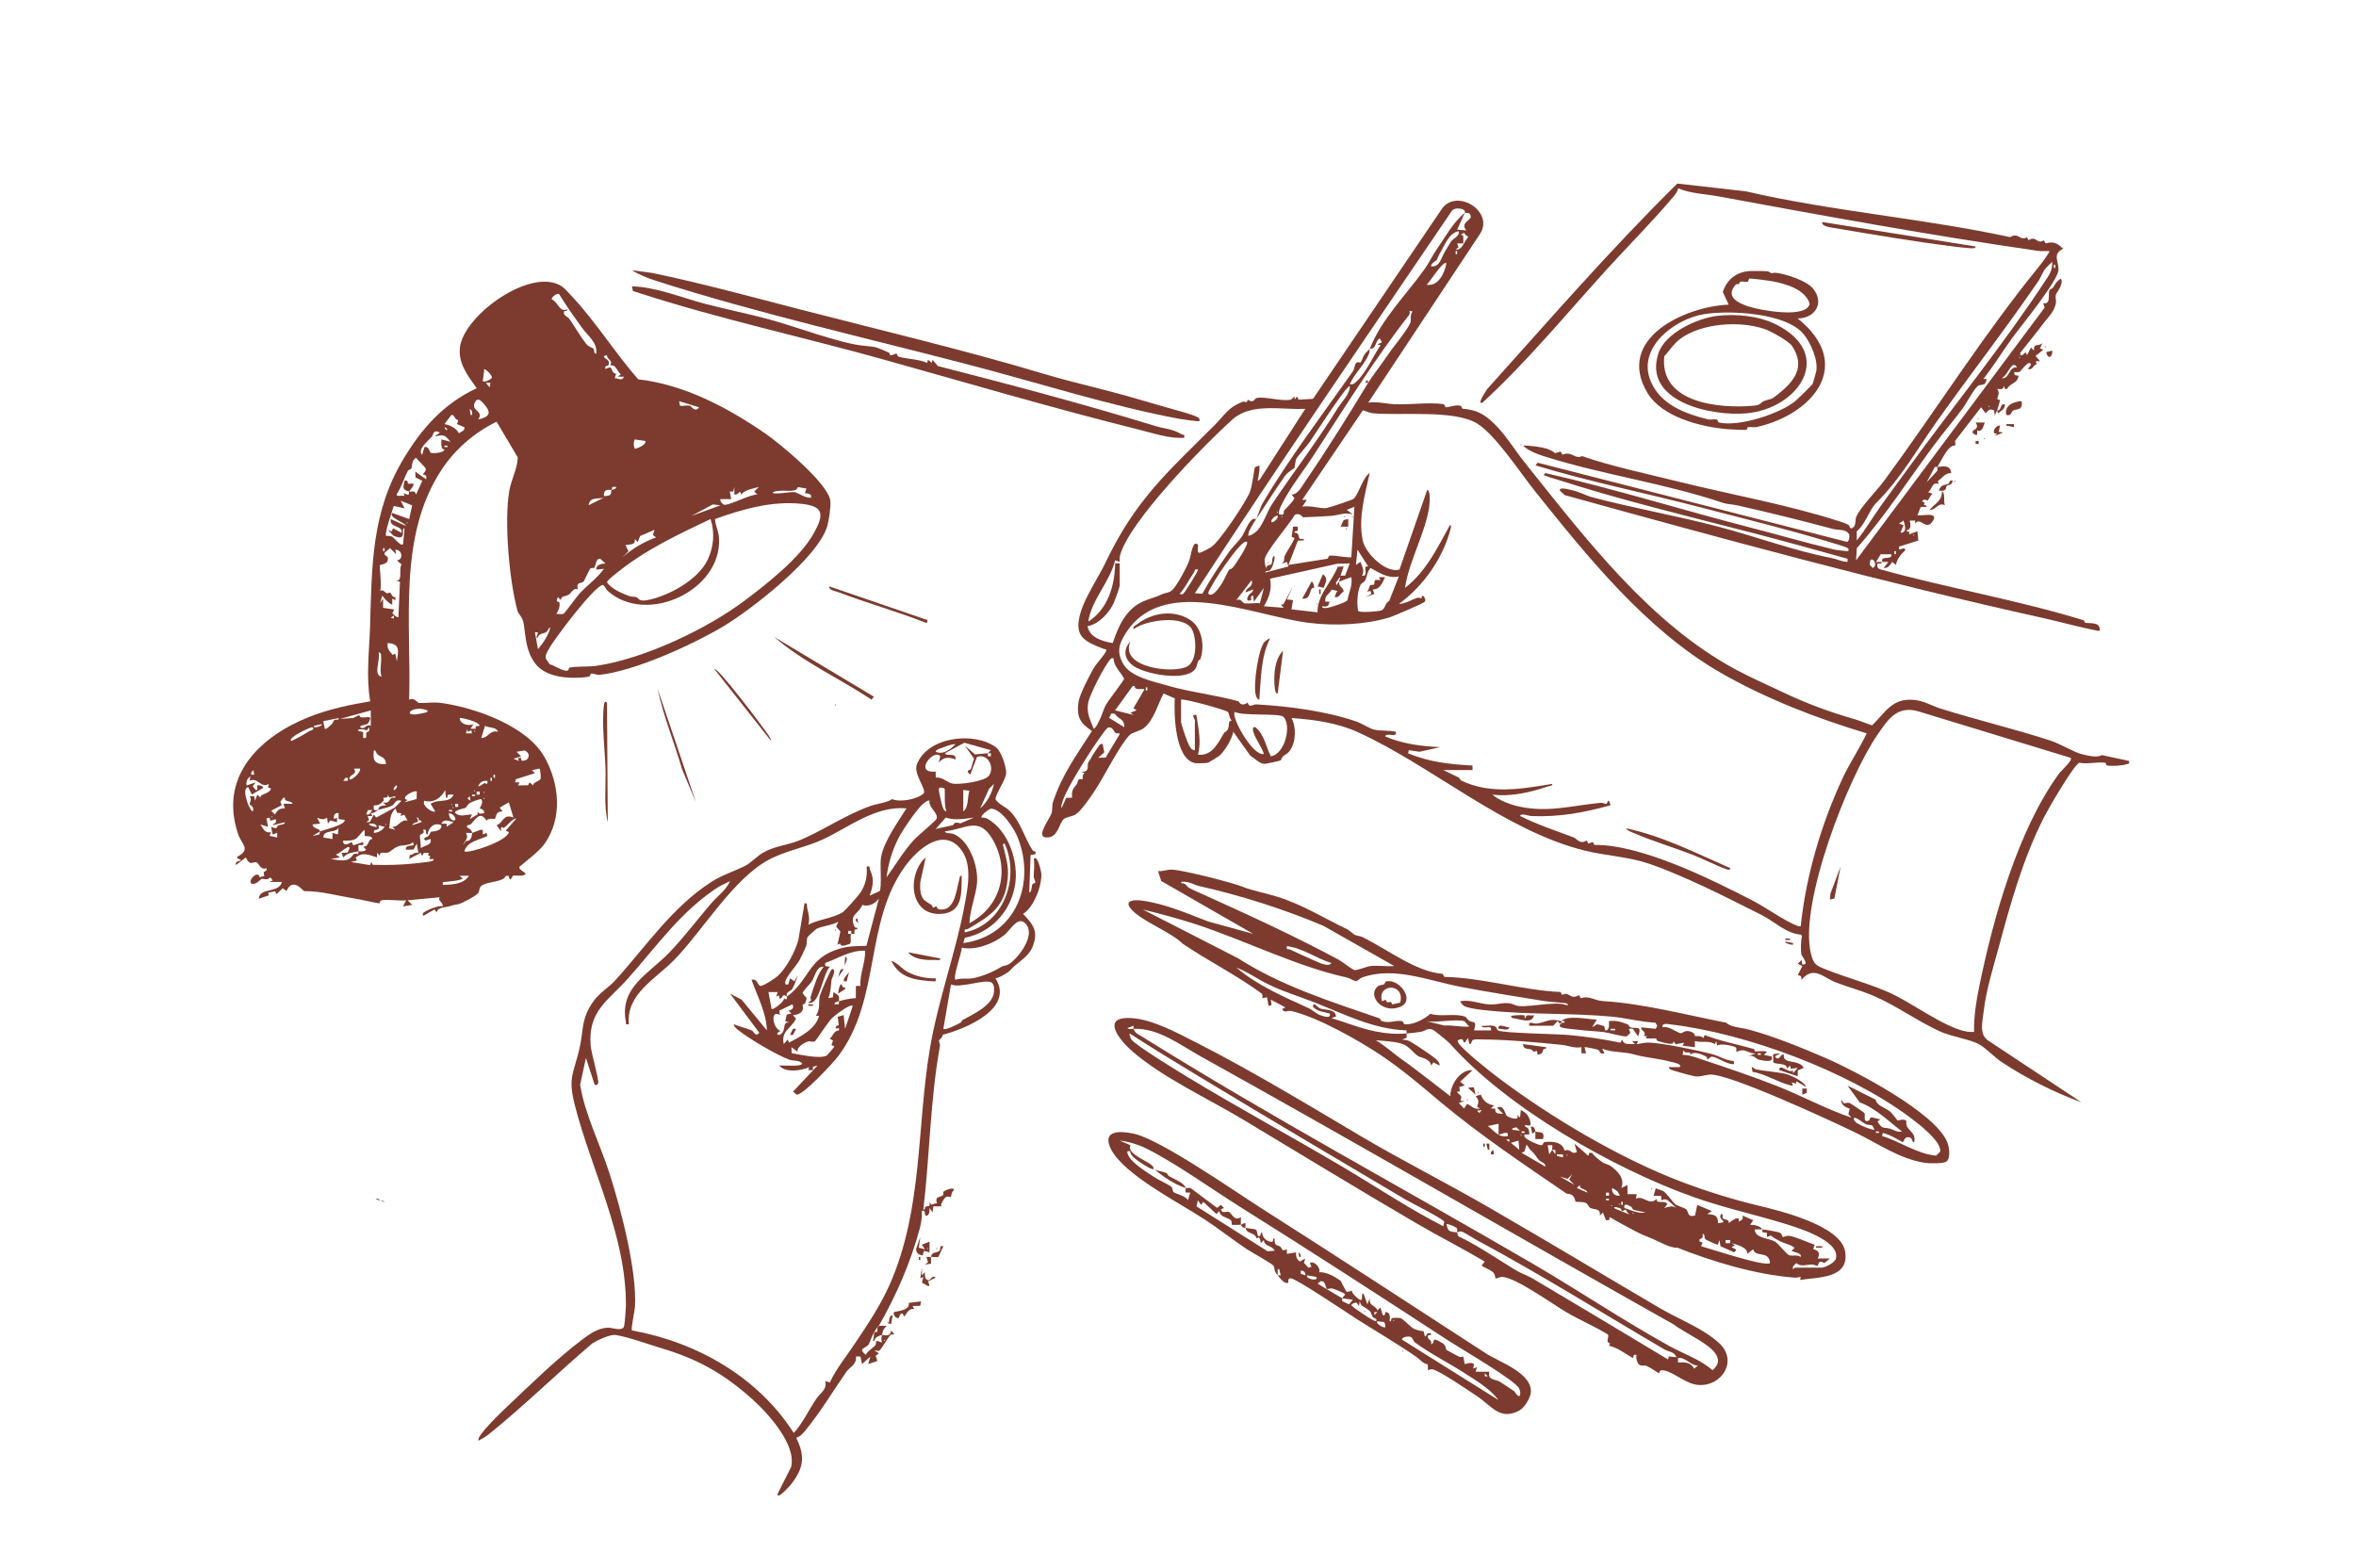 <svg xmlns="http://www.w3.org/2000/svg" fill="none" viewBox="0 0 281 187" height="187" width="281">
<g clip-path="url(#clip0_11297_2845)">
<path fill="#7C3B2E" d="M158.611 71.769C158.664 71.697 158.738 71.65 158.794 71.586C158.728 71.624 158.664 71.758 158.611 71.769Z"></path>
<path fill="#7C3B2E" d="M158.794 71.586C158.847 71.528 158.917 71.444 158.977 71.403C158.926 71.462 158.851 71.551 158.794 71.586Z"></path>
<path fill="#7C3B2E" d="M163.185 48.026C164.262 47.868 165.366 48.18 166.379 48.218C168.123 48.286 170.448 47.977 172.07 48.194C172.422 48.242 172.316 48.574 172.436 48.58C172.828 48.594 173.439 48.288 174.083 48.379C174.429 48.428 174.319 48.742 174.456 48.753C176.071 48.887 176.966 49.341 178.181 50.506C179.542 51.812 180.683 53.713 181.959 55.304C189.23 64.38 196.832 74.4 207.088 79.899C208.891 80.867 210.774 81.675 212.618 82.558C215.428 83.903 218.229 84.93 221.13 85.766C221.858 85.976 222.568 86.292 223.291 86.519C224.881 84.963 225.649 83.286 228.197 83.476C229.43 83.567 230.334 84.161 231.364 84.49C235.561 85.826 240.224 86.926 244.552 88.337C245.747 88.728 247.342 89.716 248.248 89.944C249.023 90.14 250.117 90.416 250.69 90.069L253.926 90.763C253.981 91.206 253.924 91.053 253.67 91.146C253.169 91.332 251.812 91.415 251.303 91.305C251.168 91.276 251.2 91.009 251.089 90.987C250.346 90.836 248.903 91.186 248.017 90.982C247.359 91.179 244.318 96.449 243.833 97.399C241.27 102.415 239.803 107.75 238.356 113.106C237.772 115.27 236.858 118.146 236.567 120.825C236.446 121.935 236.051 123.349 237.09 124.094L248.253 131.484C245.048 130.328 241.561 128.564 238.718 126.671C237.915 126.135 236.664 124.855 235.947 124.507C234.741 123.922 232.729 123.645 231.386 123.033C228.713 121.815 226.24 119.994 223.536 118.818C222.081 118.184 220.439 117.755 218.957 117.18C217.475 116.605 216.308 115.133 214.868 116.873C214.83 116.493 214.888 116.386 214.422 116.318L214.963 115.233L214.416 114.961L214.874 114.503L214.963 115.047C215.876 115.113 214.927 114.145 214.861 113.858C214.751 113.389 214.793 112.138 214.921 111.661L214.791 111.48C213.037 111.356 211.645 109.923 210.152 109.169C206.162 107.154 200.888 104.464 196.72 103.036C194.21 102.176 191.528 102.085 188.978 101.451C179.399 99.068 170.819 91.373 161.956 87.337C159.488 86.213 156.731 85.837 154.045 85.647C154.623 86.749 154.572 88.52 153.837 89.546C153.566 89.924 153.319 89.961 153.033 90.211C152.867 90.357 152.816 90.642 152.73 90.708C152.651 90.766 150.953 91.115 150.818 91.115C150.266 91.115 149.585 90.427 149.109 90.118L147.097 87.289C146.909 88.193 146.144 89.484 145.458 90.132C145.392 90.195 144.174 90.952 144.093 90.976C143.863 91.044 142.704 91.066 142.5 91.02C140.123 90.487 140.012 85.173 140.112 83.299L138.777 82.722C138.094 83.975 137.571 86.046 136.362 86.891C135.919 87.2 135.039 87.375 134.75 87.656C133.588 88.79 131.607 92.795 130.522 94.393C130.041 95.102 128.997 96.674 128.318 97.123C127.871 97.419 127.145 97.45 126.88 97.697C126.298 98.235 126.216 99.762 125.034 99.886C123.28 100.069 125.184 97.762 125.422 96.972C125.552 96.54 125.457 96.082 125.588 95.677C126.681 92.359 128.395 90.091 130.239 87.191C128.79 86.241 128.398 85.503 128.631 83.741C128.744 82.877 129.952 80.558 130.442 79.705C130.773 79.13 131.743 78.115 131.905 77.696C132.033 77.368 131.788 77.459 131.657 77.408C129.212 76.454 127.998 75.881 128.931 72.901C129.478 71.148 131.055 68.784 131.872 67.072C135.436 59.617 139.21 56.354 144.902 50.676C146.102 49.48 146.409 48.638 148.193 47.926C148.475 47.813 148.7 48.22 148.817 47.674C149.6 48.196 149.572 47.51 149.916 47.462C151.1 47.296 152.695 47.893 153.968 47.674L154.411 47.292L154.415 47.658L154.687 47.291L154.887 47.674L156.604 47.575L171.823 25.135C173.505 22.263 178.241 25.134 176.554 27.849L163.194 48.021L163.185 48.026ZM174.71 25.384C174.694 25.375 174.789 25.141 174.575 25.028C174.134 24.797 173.322 24.752 173.067 25.294C162.81 40.406 152.475 55.463 142.514 70.764L143.402 70.826C144.34 69.108 145.432 67.466 146.568 65.855C146.93 65.342 147.697 64.594 148.065 64.079C148.432 63.563 148.786 62.475 149.272 62.028C149.506 61.812 149.808 61.925 149.83 61.905C149.625 62.209 148.678 63.64 148.917 63.914C149.247 63.889 149.819 63.458 150.017 63.227C150.703 62.433 151.167 60.954 151.716 60.134C154.235 56.37 157.172 52.55 159.543 48.7C160.04 47.891 161.035 47.007 160.99 46.018C160.576 46.33 160.236 46.821 159.929 47.239C158.624 49.013 157.452 50.859 156.237 52.678C155.944 53.116 154.724 54.465 154.601 54.743C154.462 55.057 154.471 55.726 154.363 55.85C154.296 55.928 153.633 56.239 153.229 56.809C152.069 58.443 150.99 60.192 149.832 61.907C149.907 61.836 150.311 60.512 150.598 60.024C153.789 54.613 157.768 49.4 161.363 44.29C161.562 44.007 161.522 43.622 161.714 43.348C161.906 43.074 162.232 43.278 162.248 43.257C162.669 42.7 162.385 42.464 163.368 41.635C163.324 41.75 163.364 41.982 163.284 42.184C162.779 43.477 161.533 44.555 160.99 45.833C161.399 45.906 161.557 45.725 161.82 45.477C162.969 44.392 163.769 42.468 164.658 41.18L164.283 41.085L164.826 40.817L164.555 40.358C164.138 40.605 164.127 41.193 163.833 41.471C163.679 41.617 163.417 41.593 163.366 41.637C164.756 38.045 167.713 35.192 169.948 32.046C170.437 31.357 170.836 30.503 171.262 29.891C172.354 28.328 173.234 26.607 174.708 25.384L173.794 27.391L174.886 27.486C174.14 26.571 175.426 26.282 175.415 25.873C175.396 25.216 174.82 25.45 174.707 25.384H174.71ZM173.977 27.575C172.795 27.785 172.308 29.277 171.759 30.159C171.525 30.537 171.465 30.84 171.368 30.992C171.266 31.151 170.695 31.344 170.684 31.772C171.774 31.885 171.88 30.692 172.392 29.913C172.63 29.551 172.905 29.034 173.086 28.78C173.362 28.391 174.125 28.194 173.975 27.575H173.977ZM174.794 28.037C174.718 27.962 174.666 27.756 174.623 27.761C174.566 27.767 174.354 28.006 174.161 27.942L174.526 28.121L174.529 29.036H173.796L173.962 29.502L173.613 29.763C174.429 29.871 174.58 28.824 175.058 28.368C175.166 28.096 174.906 28.145 174.794 28.035V28.037ZM173.794 30.313V29.949H173.614V30.313H173.794ZM172.513 31.41C172.144 30.985 170.415 33.85 170.137 33.965C171.562 34.195 172.303 32.564 172.513 31.41ZM163.185 45.654C163.631 44.916 164.782 43.445 165.415 42.493C166.116 41.441 167.773 39.504 168.207 38.518C168.357 38.178 168.121 37.528 168.487 37.159L168.124 37.071C168.128 37.221 168.165 37.44 168.073 37.557C163.898 42.873 160.199 48.916 156.46 54.641C155.67 55.85 154.398 57.517 153.549 58.949C153.321 59.334 152.271 61.049 152.574 61.359C153.381 61.522 152.986 61.082 153.174 60.874C153.58 60.421 154.06 60.019 154.4 59.438L154.038 58.987C154.793 59.014 155.265 58.027 155.677 57.428C158.271 53.658 160.924 49.392 163.183 45.654H162.817L163.092 45.289L163.183 45.654H163.185ZM133.548 67.203V69.851C133.548 70.019 132.979 71.615 132.851 71.894C132.302 73.102 131.042 74.468 129.706 74.692C129.963 76.067 131.516 76.506 132.714 76.707C133.387 74.689 134.284 72.65 136.349 71.734C137.13 71.387 137.811 71.263 138.63 70.872C139.015 70.687 139.357 70.762 139.779 70.412C140.33 69.955 141.46 67.817 141.757 67.09C142.081 66.296 142.028 65.514 142.516 64.835L142.878 64.922C142.948 65.191 142.655 66.062 143.142 65.919C143.434 65.833 144.197 65.428 144.477 65.242C145.494 64.561 148.568 59.919 149.076 58.693C149.358 58.017 149.594 55.859 149.676 55.733C149.695 55.706 150.073 55.592 150.192 55.517C150.289 56.025 150.132 56.493 150.083 56.96C150.053 57.241 149.848 57.561 150.284 57.159L155.682 48.762C152.867 48.921 149.263 47.999 146.993 50.039C143.637 53.054 134.677 62.188 133.59 66.244C133.523 66.496 133.548 66.765 133.545 67.02L132.999 66.836C132.37 69.418 130.182 71.535 129.798 74.144C132.127 72.689 132.977 69.807 132.998 67.201H133.546L133.548 67.203ZM175.625 91.856H172.149L173.929 92.718C174.118 92.788 174.14 93.04 174.306 93.118C177.758 94.773 181.508 94.112 185.136 93.5C185.178 93.767 184.818 93.743 184.626 93.807C182.542 94.512 180.186 95.063 178.003 94.778C178.711 95.456 180.263 96.015 181.225 96.217C184.743 96.953 187.514 96.077 190.934 95.757C191.172 95.735 191.442 95.912 191.611 95.885C191.726 95.865 191.792 94.935 192.088 96.055C188.877 96.941 186.022 97.47 182.659 97.342C182.293 97.328 181.435 96.939 181.296 97.331C183.38 98.37 185.566 99.092 187.736 99.906C188.041 100.021 188.447 100.779 189.24 100.251L189.446 100.628L189.975 100.427L190.156 100.781C195.752 100.728 203.985 104.831 208.988 107.399C210.578 108.215 212.762 109.797 214.235 110.379C214.422 110.454 214.557 110.524 214.773 110.48C215.388 104.506 217.215 98.326 219.74 92.885C220.618 90.989 221.783 89.312 222.641 87.474C216.719 85.704 210.49 83.293 205.139 80.198C196.296 75.083 189.37 66.434 183.128 58.655C181.371 56.465 178.367 51.852 176.157 50.506C173.464 48.865 167.179 49.582 163.823 49.305C163.362 49.266 162.986 49.069 162.559 48.929L155.318 59.624H155.867L155.318 60.443C156.217 60.253 157.32 60.654 158.127 60.616C158.39 60.603 161.182 59.668 161.398 59.529C161.979 59.157 162.559 56.865 163.364 56.427C162.795 59.024 161.978 61.779 162.532 64.473C162.843 65.98 165.272 68.399 166.913 67.943L170.226 58.439C170.645 58.439 170.506 60.167 170.457 60.492C169.981 63.626 168.037 66.957 167.576 70.123C170.082 68.178 171.39 65.443 172.879 62.729C173.142 62.437 173.058 62.904 173.022 63.05C172.118 66.571 169.764 69.924 166.842 72.042C167.576 72.028 168.353 71.538 169.041 71.306C169.343 71.204 169.648 71.608 169.588 71.04C169.886 71.062 170.078 71.56 169.945 71.761C169.811 71.962 166.182 73.507 165.708 73.65C162.788 74.53 159.177 74.672 156.164 74.301C149.303 73.458 138.202 68.207 133.938 76.086C133.338 77.194 133.327 78.019 133.936 79.143C134.805 80.744 137.502 81.263 139.181 81.76C141.901 82.563 144.984 82.883 147.688 83.648C147.842 83.692 147.937 84.362 148.813 83.816C149.023 84.521 149.371 83.991 149.901 84.022C153.787 84.254 158.119 84.811 161.765 86.062C162.449 86.297 163.34 86.904 163.902 87.034C164.687 87.214 165.653 87.083 166.478 87.295C166.661 88.087 165.36 87.317 165.197 87.839C167.279 88.736 169.533 89.017 171.781 89.121L169.304 89.671L168.033 89.482L167.94 89.848C170.347 90.887 173.025 91.188 175.623 91.312V91.86L175.625 91.856ZM161.537 60.448L160.624 60.815L161.354 61.358C160.364 61.069 159.559 61.491 158.699 61.54C157.629 61.602 156.438 61.679 155.397 61.703C155.34 61.703 155.117 61.151 154.444 61.39C153.879 62.433 150.917 65.837 150.831 66.739C150.818 66.88 150.928 67.758 151.019 67.753C151.027 67.344 151.559 67.451 151.665 67.265C151.753 67.11 151.705 66.149 152.027 66.383C152.049 66.79 151.76 67.751 151.493 67.999C151.253 68.222 150.888 67.966 150.928 68.297L153.672 67.567L153.487 67.02L152.757 67.294C153.322 67.033 153.097 66.58 153.229 66.306C153.562 65.605 154.107 64.922 154.406 64.183L154.054 64.022L154.223 62.818H154.77C154.799 63.209 154.852 63.414 154.407 63.37V63.547C154.967 63.485 154.874 64.137 154.995 64.245C155.15 64.383 155.564 64.117 155.503 64.462L154.795 64.486L153.676 67.384L158.306 66.65C158.463 66.611 158.368 66.281 158.699 66.268C159.328 66.246 160.443 66.516 161.174 66.471L161.54 60.446L161.537 60.448ZM152.3 60.994V61.177C152.419 61.116 152.419 61.054 152.3 60.994ZM152.389 61.544C152.179 61.361 151.477 62.061 151.66 62.272C151.821 62.459 152.576 61.706 152.389 61.544ZM152.849 61.542V61.725C152.968 61.664 152.968 61.602 152.849 61.542ZM148.731 64.648C148.368 64.292 146.971 66.237 146.716 66.569C146.003 67.503 144.938 69.077 144.406 70.099C144.322 70.262 143.998 70.707 144.159 70.855C144.592 71.255 145.308 70.218 145.514 69.926C145.886 69.4 146.083 68.953 146.362 68.388C146.751 67.597 146.574 68.138 147.035 67.7C147.276 67.47 148.976 64.888 148.731 64.646V64.648ZM163.181 67.565L161.906 65.561L161.721 67.386L162.267 67.022C162.47 67.645 162.764 67.994 162.453 68.664C163.161 68.838 162.748 67.736 162.863 67.614C162.932 67.537 163.163 67.59 163.183 67.567L163.181 67.565ZM160.988 67.205L159.477 67.247L151.473 69.031C151.746 70.141 151.35 71.361 150.743 72.314L153.119 72.497L152.757 72.137L153.061 72.086L154.217 69.944L153.489 71.498L154.217 71.588L154.034 72.682L157.135 73.038C157.124 70.919 158.82 69.489 159.554 67.601L160.254 67.57L159.89 68.664H160.432L160.986 67.205H160.988ZM165.68 71.706L166.84 68.754C165.587 69.055 164.513 68.326 163.463 67.749C163.053 68.167 163.062 68.775 162.793 69.285C162.687 69.486 162.396 69.478 162.237 69.833C161.875 70.642 161.815 72.002 161.983 72.875C162.157 73.124 164.359 72.93 164.703 72.829C165.247 72.672 165.166 71.891 165.678 71.706H165.68ZM142.878 67.935C142.412 67.829 142.558 68.058 142.404 68.277C141.815 69.117 141.378 70.078 140.683 70.854C141.144 70.928 141.067 70.874 141.289 70.631C141.404 70.505 142.986 68.049 142.878 67.935ZM159.709 69.394C159.707 69.194 159.916 68.993 159.802 68.85L159.339 69.484C159.411 70.136 159.499 69.484 159.709 69.394C159.718 70.143 160.13 69.877 160.269 70.567C159.952 70.704 159.837 71.013 159.588 71.184C159.464 71.268 159.211 71.184 159.16 71.221C159.268 71.051 159.318 70.697 159.526 70.492L158.829 70.331C158.531 70.93 157.973 70.981 158.063 71.767C158.236 71.747 158.456 71.801 158.611 71.767C158.395 72.055 158.604 72.468 157.697 72.316C157.644 72.618 158.161 72.526 158.339 72.503C158.743 72.446 160.576 71.845 160.713 71.584C160.878 70.627 161.343 69.849 161.171 68.845C160.693 69.005 160.176 69.199 159.709 69.394ZM148.551 70.673C148.621 69.99 149.541 70.105 149.279 69.212L147.452 71.584C148.081 71.334 148.145 71.926 148.445 71.966C148.996 72.037 149.689 71.882 150.267 71.962L150.743 70.125L149.556 71.767L149.462 71.038C149.056 71.133 149.25 71.297 149.247 71.498C149.245 71.646 148.409 71.876 148.925 70.996C149.02 70.834 149.461 70.656 149.462 70.309L148.55 70.673H148.551ZM132.815 78.525C132.557 78.474 132.58 78.493 132.436 78.642C131.775 79.325 129.964 82.868 129.791 83.812C129.56 85.063 130.019 85.814 130.442 86.924C130.718 86.823 130.941 86.279 131.082 86.014C131.421 85.384 131.6 84.605 131.893 84.084C132.185 83.564 134.048 81.16 134.082 80.963C133.665 80.153 132.838 79.51 132.815 78.523V78.525ZM135.35 81.847L135.107 81.814L132.999 84.733L135.193 85.28L134.829 85.01L135.559 84.733L135.195 84.462L136.477 82.273C136.479 82.008 135.283 82.475 135.348 81.849L135.35 81.847ZM136.839 82.359V81.995H136.66V82.359H136.839ZM140.866 83.456V86.104C140.866 86.343 141.468 88.109 141.625 88.451C141.797 88.827 142.013 89.528 142.512 89.482V85.921C142.512 85.744 141.96 85.169 142.694 85.282C142.911 86.882 143.312 88.409 142.878 90.03C144.616 90.165 145.246 88.664 145.994 87.43C146.074 87.298 146.294 87.271 146.409 87.059C146.735 86.46 146.349 86.091 146.903 85.927C146.605 85.695 146.627 85.138 146.444 84.919C146.261 84.7 141.069 83.253 140.864 83.458L140.866 83.456ZM246.975 90.397L228.688 84.817C226.22 84.17 225.162 85.854 223.955 87.598C220.413 92.718 214.535 107.803 215.988 113.743C216.313 115.074 216.635 115.193 217.887 115.682C220.466 116.692 223.305 117.456 225.512 118.477C228.084 119.667 231.787 122.443 234.337 123.002C234.706 123.082 235.069 123.111 235.445 123.084C235.411 121.298 235.692 119.499 236.047 117.75C237.712 109.55 240.7 98.922 245.612 92.234C245.879 91.869 247.254 90.682 246.973 90.395L246.975 90.397ZM153.081 85.507C152.625 85.039 148.255 85.432 147.271 84.919C146.779 85.456 149.378 90.202 150.741 89.943C150.494 89.082 149.726 88.153 149.506 87.342C149.44 87.103 149.301 86.657 149.737 86.747C150.8 87.62 150.983 89.055 151.574 90.215C153.266 89.968 154.071 86.526 153.081 85.509V85.507ZM132.968 85.14L132.546 85.103L132.284 85.631L134.093 86.741C134.157 85.737 133.301 85.742 132.966 85.138L132.968 85.14ZM133.056 87.424C132.829 87.245 132.725 86.703 132.2 86.769C132.004 86.807 131.45 87.621 131.278 87.855C130.16 89.384 127.253 93.918 126.743 95.562C126.653 95.852 126.536 96.099 126.598 96.42L127.167 95.173L127.873 95.142C127.771 94.251 128.018 94.079 128.424 93.547C128.541 93.394 128.517 93.085 128.654 92.987C128.772 92.901 129.044 92.989 129.128 92.934C129.161 92.912 129.03 92.426 129.339 92.224L128.973 92.041C130.054 92.136 129.615 91.219 129.798 90.951C130.096 90.516 130.067 90.523 130.312 90.091C130.405 89.926 131.104 88.887 131.164 88.84C131.293 88.737 131.486 88.644 131.532 88.845L131.711 89.736L130.985 90.394L131.871 90.366L133.546 87.565C133.515 87.377 133.201 87.539 133.054 87.424H133.056Z"></path>
<path fill="#7C3B2E" d="M158.977 71.403C159.027 71.37 159.082 71.277 159.16 71.221C159.114 71.294 159.034 71.341 158.977 71.403Z"></path>
<path fill="#7C3B2E" d="M148.303 105.81C149.376 106.236 150.877 106.506 152.347 106.966C155.366 107.909 157.814 109.468 160.68 110.849C160.854 110.933 161.377 111.369 161.54 111.477C161.78 111.636 162.201 111.625 162.523 111.784C165.596 113.319 168.979 115.953 172.07 116.161L172.259 116.523C176.851 116.621 181.615 118.131 186.133 118.329L186.313 118.687C187.18 118.181 187.26 119.344 188.329 118.696L188.543 119.079C189.543 118.709 190.092 119.35 191.248 119.417C195.888 119.689 201.074 121.051 205.886 121.99C206.411 122.538 207.569 122.538 208.564 122.803C211.451 123.573 214.994 125.007 217.77 126.216C221.317 127.761 230.811 132.704 232.248 136.234C232.482 136.81 232.694 138.208 232.121 138.57C231.741 138.811 230.1 138.785 229.588 138.707C226.543 138.239 224.008 136.404 221.187 135.042C218.459 133.723 206.1 127.976 203.891 128.179C203.299 128.234 202.746 128.488 202.075 128.371C201.702 128.307 199.466 127.693 199.226 127.56C199.139 127.511 198.992 127.326 199.045 127.286H200.324C200.719 126.912 199.483 126.703 199.38 126.676C197.81 126.251 196.351 126.179 194.821 125.756C193.617 125.423 192.24 125.555 191.091 125.089L191.362 125.639C190.762 125.831 190.873 125.338 190.592 125.219C190.396 125.137 189.046 124.857 188.985 124.912L189.166 125.641L188.619 125.644V124.91C187.798 125.075 187.033 124.707 186.248 124.629C183.479 124.351 179.588 123.99 176.827 123.99C176.51 123.99 176.006 123.933 175.742 124.023C175.416 124.134 175.576 124.58 175.266 124.545L175.078 123.816L174.712 124.362C174.381 124.353 174.692 123.794 174.075 124.001C173.768 124.103 173.832 124.227 173.982 124.455C174.526 125.283 177.617 127.735 178.572 128.458C184.942 133.278 193.255 138.203 200.599 140.986C203.752 142.182 206.963 143.148 209.658 143.791C212.327 144.43 219.582 146.183 220.073 149.302C220.579 152.533 216.875 152.323 214.691 152.672L214.782 152.305C214.522 152.337 214.323 152.421 214.048 152.401C209.285 152.036 204.241 150.466 200.035 148.82C199.164 148.902 197.821 148.03 196.709 147.608C195.37 147.1 194.706 146.665 193.515 146.037C193.005 145.769 192.5 145.469 192 145.179L191.911 145.542H191.548L191.179 144.633L190.817 144.996C190.91 144.061 190.152 144.333 189.675 144.08C189.459 143.964 189.417 143.616 189.13 143.486C188.738 143.309 188.014 143.413 187.913 143.323C187.868 143.283 187.882 142.924 187.593 142.637C187.304 142.35 186.929 142.429 186.838 142.367C181.794 138.928 176.501 135.358 171.964 131.579C169.542 129.561 167.197 127.498 164.429 125.688C161.884 124.025 157.261 121.375 154.043 120.599C153.59 120.489 153.121 120.913 152.946 120.343L153.31 120.16L151.572 119.245L151.661 119.886L151.299 119.976L151.118 118.957L150.567 119.065C150.567 118.869 150.637 118.632 150.452 118.495C147.604 116.378 143.945 114.534 141.063 112.569C139.604 111.117 136.095 109.864 134.891 108.416C134 107.342 135.341 107.321 136.159 107.423C138.93 107.764 141.806 109.05 144.115 109.921L149.468 111.391L138.499 105.087L138.125 103.907C138.724 103.959 139.234 103.694 139.838 103.734C141.274 103.831 146.897 105.248 148.308 105.807L148.303 105.81ZM163.459 115.231C164.352 115.133 165.384 115.303 166.295 115.231L157.836 110.43C153.043 108.411 148.039 106.824 143.017 105.688C142.419 105.553 142.103 105.251 141.327 105.18C141.182 105.167 140.654 105.129 140.963 105.368C141.433 105.323 141.479 105.712 141.857 105.922C142.366 106.203 143.061 106.491 143.61 106.74C149.02 109.181 154.535 111.716 159.647 114.472C160.11 114.72 161.251 115.63 161.533 115.71C161.815 115.79 163.018 115.281 163.459 115.233V115.231ZM180.797 119.921C181.669 120.312 185.412 119.39 186.649 119.843C187.295 120.011 186.977 119.686 186.66 119.649C185.776 119.547 184.887 119.521 184.004 119.379C180.784 118.858 177.518 118.336 174.311 117.732C170.45 117.003 166.267 115.219 162.453 116.599C162.204 116.689 161.965 116.988 161.782 117.021C161.54 117.065 160.99 116.672 160.631 116.596C154.896 115.368 148.515 112.198 142.79 110.301C140.665 109.596 138.466 109.024 136.294 108.478L147.684 114.317C152.766 117.567 158.492 119.397 164.506 121.461C164.65 121.51 164.652 121.738 164.797 121.789C165.719 122.116 166.306 121.687 167.133 121.791C167.473 121.835 167.365 122.138 167.508 122.164C168.434 122.324 169.954 121.55 170.587 120.922C171.831 121.335 173.527 120.823 174.754 121.274C174.904 121.329 174.992 121.612 175.233 121.76C175.715 122.058 176.174 121.638 175.812 122.903H177.824C178.012 122.133 176.849 122.865 176.726 122.359C177.162 122.405 177.69 122.279 178.102 122.354C178.547 122.436 178.483 122.794 178.68 122.914C179.209 123.237 185.716 123.332 187.059 123.455C189.137 123.643 191.25 123.95 193.272 124.377L193.464 124.001C193.74 124.749 194.324 124.461 195.019 124.547L194.655 124.185H195.386L195.2 124.547C195.747 124.481 196.171 124.337 196.748 124.364C198.392 124.441 202.494 125.285 204.162 125.723C205.055 125.957 205.843 126.512 206.793 126.561L206.815 126.926C206.041 127.025 204.826 126.092 204.221 126.041C203.923 126.015 203.729 126.444 203.617 126.375C203.601 126.366 203.679 126.134 203.476 126.022C203.001 125.761 201.991 125.338 201.603 125.827C201.691 125.221 201.08 125.852 200.776 125.283L200.684 125.829C201.394 125.812 202.157 126.095 202.843 126.324C205.789 127.306 209.014 128.395 211.895 129.523C214.777 130.652 217.791 132.288 220.81 133.314L220.459 132.872L220.612 132.242C220.036 132.036 219.566 131.82 219.621 131.126C220.009 131.987 220.071 131.378 220.616 131.574C220.719 131.61 222.361 132.704 222.396 132.807C222.478 133.037 222.173 134.07 222.96 133.619C222.993 133.601 222.998 133.331 223.124 133.309C223.475 133.247 223.915 133.517 224.286 133.501L223.922 133.771C224.54 134.77 224.615 134.41 225.433 134.635C225.892 134.761 226.275 135.109 226.849 134.958C225.261 133.763 223.743 132.204 221.813 131.495L220.351 129.487L223.697 131.167C223.871 131.919 224.721 132.032 225.427 132.589C225.709 132.812 226.262 133.619 226.32 133.658C226.366 133.689 227.103 133.385 227.372 133.709C227.2 134.949 228.585 134.85 228.309 136.238C228 136.269 228.15 135.834 227.833 135.708C227.107 135.42 227.101 136.225 226.94 136.234C226.115 135.816 225.438 135.341 224.562 135.139L224.469 135.504C226.65 136.163 228.636 137.64 230.921 137.85L231.391 137.388C231.682 136.196 228.627 133.895 227.744 133.239C220.437 127.81 208.331 123.265 199.289 122.198C198.932 122.156 198.143 121.965 198.304 122.54C198.987 122.317 200.044 123.188 200.445 123.239C200.727 123.276 201.028 122.669 201.96 123.197C202.091 123.272 202.113 123.552 202.179 123.592C202.225 123.619 202.872 123.473 203.152 123.825L203.323 123.462C205.214 124.2 207.197 124.565 209.14 125.115C209.266 125.149 209.294 125.403 209.318 125.412C209.422 125.449 210.45 125.288 210.744 125.464L210.38 125.825L211.291 126.017C211.663 126.85 210.124 126.486 209.736 126.382C209.382 126.287 209.168 125.719 208.37 126.008L209.466 125.646C208.904 125.752 208.372 125.319 207.889 125.281C207.538 125.252 207.115 125.496 207.089 125.464C207.04 125.398 207.21 125.033 206.972 124.905C206.623 124.717 205.168 124.413 204.797 124.729L204.707 124.185L204.524 124.55C203.888 124.077 202.942 124.404 202.148 124.183V124.917L200.683 124.731L200.867 124.37L199.87 124.561L199.589 124.187C199.779 124.844 198.204 124.295 197.712 124.169C197.573 124.132 197.598 123.897 197.479 123.864C197.327 123.822 196.48 123.957 196.299 123.807L196.411 123.546L196.111 123.637C196.347 122.861 195.71 123.069 195.745 122.54L197.479 122.721L197.664 122.357L197.446 121.986C195.672 121.902 193.936 121.422 192.174 121.262C187.992 120.878 183.74 120.999 179.555 120.71C178.57 120.642 175.265 120.418 174.613 119.981C174.449 119.872 174.218 119.629 174.158 119.434C175.349 119.196 176.434 119.729 177.535 119.802C178.958 119.897 179.476 119.331 180.793 119.921H180.797ZM158.792 114.868C157 114.328 155.357 113.075 153.489 112.857C153.39 113.378 153.628 113.151 153.888 113.27C154.753 113.666 155.77 114.154 156.559 114.485C157.064 114.696 158.494 115.458 158.791 114.866L158.792 114.868ZM167.758 123.267C167.757 123.144 167.764 123.022 167.758 122.901C163.849 122.792 160.307 120.957 156.751 119.556C154.954 118.847 153.055 118.292 151.23 117.397C149.951 116.771 148.796 115.905 147.454 115.416C150.009 117.562 153.057 118.877 156.063 120.243C156.61 120.491 156.979 120.977 157.697 121.168C158.042 121.262 158.756 121.503 158.611 120.896C157.92 120.686 157.073 120.686 156.601 120.069C156.61 119.359 157.155 120.191 157.468 120.299C158.097 120.518 159.285 120.314 159.345 121.258L158.796 121.439C160.554 121.963 162.25 122.677 164.063 123.031C165.389 123.29 166.46 123.376 167.76 123.267C167.764 123.444 167.793 123.626 167.747 123.802L167.213 123.995C167.53 124.026 167.894 124.068 168.176 124.224C168.699 124.51 170.819 125.926 171.229 126.289C171.43 126.468 171.756 126.804 171.697 127.098L170.967 126.727L170.691 127.1C170.563 126.232 169.474 126.205 169.098 125.949C168.666 125.655 168.069 124.857 167.438 124.594C166.525 124.213 165.091 124.172 164.103 124.088C165.159 124.722 166.07 125.538 167.049 126.262C167.455 126.561 167.817 126.798 168.214 127.098C169.811 128.305 171.394 129.527 172.974 130.754C172.987 129.386 174.15 127.551 175.625 127.653L174.163 129.023L174.71 129.476L174.052 129.653L174.116 130.182L173.799 130.212C173.711 130.318 174.187 130.604 174.264 130.765C174.427 131.105 173.783 131.413 174.712 131.307L173.986 131.578L174.624 132.217L174.99 131.669C175.559 131.945 175.791 132.401 176.543 132.219L176.179 132.038C176.351 131.448 176.439 131.243 175.995 130.759L176.617 130.566C176.915 131.342 177.359 131.696 178.188 131.855L177.824 132.217L178.345 132.253C178.276 132.923 178.737 132.796 179.284 132.86L178.558 132.125C179.363 131.694 179.503 132.889 179.701 133.082C179.917 133.294 181.371 133.833 180.936 132.949L181.298 133.312L181.388 132.403C182.103 132.757 182.429 133.194 182.549 133.986C182.621 134.454 182.107 134.152 181.849 134.227C181.933 134.562 182.28 134.361 182.363 134.894C182.385 135.036 182.416 135.175 182.398 135.321H181.849C181.406 135.734 183.462 136.581 183.792 136.605C184.121 136.629 183.942 136.245 184.309 136.214C185.224 136.138 186.378 136.225 186.603 137.255C187.432 136.932 187.328 137.794 188.072 137.419L187.796 136.417L189.444 137.878L189.538 137.518H189.896C190.043 137.825 190.822 138.429 191.195 138.685C191.439 138.851 191.81 138.869 192.09 139.07C192.959 139.697 193.824 140.575 193.378 141.711L194.108 141.348L194.111 142.443H195.209L195.114 142.986C195.981 142.507 196.735 143.917 197.582 142.993C197.488 143.714 198.586 143.062 198.864 143.632L198.502 144.085C198.954 143.994 199.448 143.727 199.876 144.083C199.812 143.922 198.886 143.135 198.818 143.112C198.555 143.015 198.378 143.07 198.138 143.177L198.127 142.646L197.221 142.628L197.494 141.722C197.737 141.926 198.136 141.921 198.372 142.073C198.789 142.341 199.51 143.402 199.845 143.661C200.097 143.859 200.906 144.056 201.12 144.258C201.438 144.562 201.184 145.221 202.161 144.998L202.433 143.722L204.171 144.454L203.624 144.815C204.471 144.889 204.927 144.949 204.905 145.913C206.422 145.712 204.779 145.626 205.271 144.819C205.609 144.761 205.366 145.157 205.483 145.327C205.6 145.497 206.292 145.394 206.186 145.911C206.54 145.581 207.569 144.872 207.367 145.727C207.742 145.488 207.929 145.539 207.83 145L209.109 145.55L208.743 146.094C209.221 146.088 209.921 146.214 210.207 146.643C209.907 146.616 209.594 146.662 209.292 146.643C209.301 147.714 210.931 147.662 211.72 148.106C212.08 148.309 213.097 149.66 213.448 149.741C213.855 149.834 214.35 149.64 214.778 149.931C214.894 149.406 213.977 149.416 213.684 149.198L214.047 148.839C213.525 148.428 212.903 148.351 212.365 148.09C212.051 147.936 211.398 147.562 211.198 147.374L210.757 147.56L210.724 147.042L210.238 146.985C210.133 146.912 210.238 146.687 210.208 146.643C210.584 146.678 212.027 146.917 212.279 147.045C212.559 147.188 212.545 147.478 212.618 147.533C212.724 147.611 213.095 147.367 213.366 147.409C214.359 147.568 215.472 148.163 216.43 148.471L216.255 149.001C216.911 149.164 217.133 149.511 216.794 150.11L218.256 150.113L217.598 150.656C216.794 150.212 216.952 150.871 216.772 151.004C216.738 151.03 216.359 150.836 216.149 150.835C215.459 150.829 214.795 151.152 214.239 150.665L213.869 151.03C213.748 151.678 213.959 151.209 214.14 151.209H217.25C217.654 151.209 218.823 150.623 218.957 150.164C219.604 147.936 214.061 146.324 212.543 145.866C209.054 144.814 205.511 144.032 202.064 142.812C192.436 139.405 179.688 132.111 172.899 124.445C172.711 124.231 171.057 122.881 170.865 122.816C170.208 122.585 170.045 122.969 169.485 123.069C168.863 123.181 168.384 123.219 167.766 123.27L167.758 123.267ZM174.619 121.806C173.611 121.519 171.304 122.018 170.137 121.806L172.264 122.33C173.269 122.248 174.31 122.553 175.259 122.445C175.082 122.33 174.751 121.842 174.619 121.806ZM210.016 125.642H209.652V125.821H210.016V125.642ZM176.723 132.399L176.176 132.489L176.45 132.759L176.724 132.399H176.723ZM223.327 134.268C223.157 134.154 222.766 134.218 222.511 134.083C222.027 133.827 221.677 133.433 221.18 133.311C220.622 133.9 223.216 134.788 223.556 134.77C223.578 134.753 223.351 134.282 223.327 134.268ZM178.735 134.043L177.456 134.315C178.221 134.896 178.755 135.743 179.833 135.502C180.012 134.704 178.847 135.429 178.737 135.321V134.043H178.735ZM180.382 134.77L181.291 134.865L180.843 134.463L180.38 134.591V134.77H180.382ZM181.843 134.956H181.479V135.135H181.843V134.956ZM224.103 134.956H223.739V135.135H224.103V134.956ZM181.388 135.319V135.502C181.507 135.442 181.507 135.38 181.388 135.319ZM180.014 135.869L179.65 135.959L180.014 136.232V135.869ZM181.113 136.05L180.2 136.324L181.208 137.142L181.113 136.05ZM182.456 137.082C182.346 136.983 182.167 136.497 182.03 136.6L181.84 137.328L181.481 137.509L184.317 139.153C184.382 138.734 183.715 138.57 183.548 138.371C183.093 137.83 183.118 137.681 182.456 137.083V137.082ZM185.138 137.146C185.092 137.071 185.186 136.753 185.133 136.605L184.591 136.598L184.776 137.692L185.14 137.146L185.504 137.693L185.513 137.241C185.465 137.102 185.151 137.162 185.14 137.146H185.138ZM186.417 137.695H185.687V137.874L186.415 138.059V137.695H186.417ZM186.876 137.693V137.876C186.995 137.816 186.995 137.754 186.876 137.693ZM187.516 140.069L186.967 140.615L186.055 140.34L187.794 141.34L187.15 140.701L187.518 140.067L187.516 140.069ZM188.427 141.349L188.065 141.709L189.346 142.259C189.192 141.748 188.382 141.928 188.427 141.351V141.349ZM192.942 142.136C192.867 142.051 192.302 141.682 192.275 141.711C192.2 142.31 192.617 142.699 193.187 142.622C193.213 142.602 193.012 142.215 192.942 142.136ZM191.905 142.261H191.541V142.624H191.905V142.261ZM191.905 142.991H191.541V143.17H191.905V142.991ZM193.552 143.718V143.355H193.372V143.718H193.552ZM193.096 143.537V143.72C193.215 143.66 193.215 143.597 193.096 143.537ZM192.181 143.72V143.902C192.3 143.842 192.3 143.78 192.181 143.72ZM194.587 143.972C194.276 143.773 193.623 143.415 193.736 144.083C194.598 144.374 195.337 144.786 196.296 144.633L194.872 144.326C194.673 144.249 194.653 144.016 194.585 143.972H194.587ZM193.31 144.156C193.259 144.136 192.194 143.747 192.639 144.178L194.464 144.91C194.192 144.857 193.932 144.315 193.892 144.302C193.784 144.266 193.605 144.452 193.486 144.447C193.358 144.441 193.374 144.182 193.31 144.158V144.156ZM194.743 144.633V144.815C194.861 144.755 194.861 144.693 194.743 144.633ZM204.896 148.47C204.843 148.528 203.482 147.893 203.427 147.836C203.194 147.599 203.396 147.166 203.07 147.191C203.123 147.628 203.061 147.679 202.701 147.83L202.708 148.099L203.074 148.209L202.883 148.649C204.029 148.952 210.468 151.138 211.118 150.657C210.962 149.087 209.387 150.069 209.102 149.016L208.375 149.564C208.52 148.815 207.153 148.464 206.546 148.285L206.912 148.557L206.542 148.74C206.508 148.89 207.464 148.941 206.819 149.375L205.203 148.652L205.077 147.92L204.896 148.468V148.47ZM206.358 147.922H205.811V148.285H206.358V147.922Z"></path>
<path fill="#7C3B2E" d="M104.826 158.146H105.741C105.342 158.592 105.302 158.691 105.192 159.242C104.909 159.302 104.74 159.385 104.502 159.544C104.265 159.702 104.363 160.002 104.096 159.971C104.222 159.764 104.244 158.921 104.277 158.877C104.294 158.855 104.526 158.939 104.612 158.846C104.726 158.722 104.603 158.428 104.643 158.329C104.652 158.305 104.826 158.262 104.826 158.146Z"></path>
<path fill="#7C3B2E" d="M105.192 159.242C105.371 159.204 106.207 159.571 106.292 158.696L106.652 159.155C106.518 159.259 106.341 159.089 106.204 159.233C105.86 159.589 105.298 160.71 104.837 161.145L104.279 161.068L104.826 161.435L104.442 161.722L104.643 162.341L103.546 162.71L103.822 161.802L102.816 162.712L102.622 161.804L102.088 161.799C102.217 162.767 101.295 163.126 100.981 163.579C99.404 165.851 97.796 168.528 96.041 170.65C95.752 171.001 95.419 171.37 94.96 171.494C96.087 173.755 95.836 175.188 94.292 177.122C94.155 177.294 92.558 179.049 92.763 178.154L94.356 174.993C95.015 172.325 91.61 168.589 89.739 166.907C86.267 163.786 83.14 162.087 78.841 160.802C77.273 160.334 74.97 159.483 73.439 159.244C72.762 159.138 71.234 159.872 70.629 160.258C66.456 163.793 62.528 167.683 58.264 171.107C57.905 171.395 57.49 171.635 57.08 171.841C56.681 171.37 60.066 168.178 60.547 167.725C63.267 165.154 66.408 162.071 69.432 159.794C70.36 159.096 71.32 158.402 72.537 158.366C72.97 158.353 74.229 158.855 74.432 158.212C74.496 158.008 74.65 156.211 74.653 155.866C74.739 147.44 70.546 139.636 68.554 131.804C67.709 128.484 68.413 128.088 69.101 125.133C69.635 122.843 69.271 121.481 70.828 119.37C71.552 118.387 72.626 117.766 73.356 116.963C77.037 112.914 80.191 108.175 84.847 105.193C86.106 104.386 87.513 103.949 88.786 103.328C89.549 102.958 90.282 102.103 91.122 101.643C92.452 100.916 93.85 100.83 95.238 100.281C97.82 99.263 100.884 97.169 103.814 96.142C104.577 95.876 105.949 95.706 106.388 95.315C107.362 95.737 109.363 95.335 110.135 94.678C110.633 94.254 108.898 92.362 109.356 91.172C110.611 87.903 116.134 87.2 118.79 89.139C119.429 89.607 120.058 91.524 120.001 92.286C119.945 93.047 118.62 94.877 118.748 95.376C119.141 95.947 119.901 96.219 120.38 96.681C121.747 98 122.149 99.897 123.186 101.466C123.259 101.575 123.631 101.427 123.483 101.891L122.921 101.992L122.753 106.457C123.075 106.407 123.012 105.796 123.128 105.5C123.179 105.366 123.479 105.363 123.483 105.255C123.488 105.069 123.289 104.789 123.292 104.536C123.302 103.831 123.417 103.15 123.3 102.441C123.748 101.897 124.189 104.008 124.2 104.205C124.275 105.713 123.283 108.217 122.021 109.019C123.336 110.341 123.885 111.212 123.098 113.067C122.74 113.915 121.644 114.689 121.002 115.219C120.751 115.425 120.484 115.805 120.148 116.015C119.707 116.289 119.253 116.597 118.726 116.689C121.031 120.297 115.177 122.721 112.435 123.429C112.453 123.743 111.999 124.048 111.99 124.087C111.966 124.176 112.144 124.567 112.102 124.802C110.949 131.148 110.889 137.818 110.13 144.26C110.415 144.333 110.238 144.052 110.373 143.957C110.613 143.789 111.004 144.076 110.861 143.349L111.061 143.692L111.756 143.508C111.432 142.64 112.274 142.821 112.466 142.564C112.535 142.471 112.466 142.217 112.552 142.125C112.663 142.009 113.803 141.501 113.783 141.978C113.463 142.122 113.492 142.659 113.397 142.776C113.375 142.803 112.974 142.598 112.693 142.891C112.577 143.011 112.058 143.791 112.323 143.893H111.322L111.224 144.626L110.861 144.079C110.867 144.374 110.894 144.841 110.582 144.991C110.106 145.219 110.558 144.205 109.945 144.447C109.978 145.133 109.888 145.833 109.711 146.496C108.624 150.548 106.904 154.518 104.823 158.143C104.79 158.199 104.683 158.251 104.64 158.325C104.563 158.455 104.418 158.625 104.274 158.873C103.963 159.41 103.743 160.139 103.617 160.342C103.293 160.862 102.23 160.785 103.267 161.609C103.452 161.171 104.257 160.674 104.411 160.458C104.623 160.159 104.162 159.688 105.187 160.152C105.11 159.781 105.117 159.596 105.187 159.239L105.192 159.242ZM117.815 89.848L118.179 89.484L115.023 88.595L112.695 89.85C112.936 90.295 114.035 89.683 113.973 90.576C113.101 90.304 112.627 90.259 111.965 90.942L112.148 90.213C111.403 89.229 108.877 92.284 111.599 92.037L111.604 92.762C112.358 92.627 112.945 93.332 113.56 93.458C114.416 93.633 117.447 93.21 117.947 92.53C118.679 91.535 117.824 89.809 116.525 90.291L115.715 92.399C115.04 91.835 115.719 91.909 115.795 91.719C115.953 91.338 115.998 90.883 116.178 90.503L115.076 88.933L116.284 89.985L117.819 89.846V90.209H118.183V89.846H117.819L117.815 89.848ZM113.973 88.754C113.465 88.772 112.936 88.982 112.464 89.163C112.223 89.256 111.639 89.389 111.597 89.663C112.462 90.083 113.392 89.384 113.973 88.754ZM116.902 96.422C117.725 95.752 118.351 94.539 118.545 93.5L117.96 94.101L116.902 96.422ZM112.676 94.068C112.515 93.98 111.987 93.799 111.966 94.137C111.955 94.329 112.31 95.965 112.42 96.237C112.51 96.458 112.607 96.74 112.874 96.787C112.59 95.901 112.727 94.983 112.676 94.068ZM114.888 94.231V96.787C115.567 96.261 115.358 95.082 115.623 94.324L114.888 94.231ZM110.861 95.509C110.711 95.37 110.082 95.879 109.947 96.016C109.151 96.826 107.7 98.922 107.173 99.952C106.423 101.413 105.94 103.014 105.743 104.64C106.804 103.188 107.731 101.597 108.941 100.255C109.391 99.755 111.602 97.903 111.694 97.695C111.994 97.023 110.719 96.321 110.861 95.509ZM108.119 96.424C104.42 96.095 101.306 98.644 98.183 100.109C96.094 101.09 93.696 101.471 91.674 102.56C87.43 104.842 83.85 110.967 80.407 114.505C78.21 116.76 74.65 118.577 75.007 122.171C74.529 122.213 74.703 122.195 74.648 121.897C73.872 117.724 77.328 116.24 79.858 113.592C81.594 111.776 83.179 109.685 84.774 107.81C85.522 106.931 86.565 106.225 87.081 105.096L85.738 105.761C81.177 108.716 78.45 112.726 74.919 116.696C72.553 119.357 70.069 120.589 70.457 124.797C70.534 125.632 71.448 128.774 71.348 129.194C71.311 129.348 71.035 129.583 70.892 129.293L69.884 126.19L69.193 129.384C69.769 132.969 71.543 136.389 72.681 139.925C74.044 144.154 75.972 151.516 75.736 155.862C75.716 156.244 75.23 158.545 75.372 158.696C83.109 160.091 90.41 164.255 94.673 170.928C95.811 169.662 96.365 168.322 97.36 166.857C97.893 166.076 98.665 165.767 98.425 164.723L98.968 164.907C99.706 163.318 100.886 161.87 101.87 160.398C103.487 157.98 105.002 155.752 106.142 153.161C110.08 144.196 109.328 134.419 110.913 125.053C111.869 119.386 114.01 113.491 114.987 108.27C115.371 106.214 116.035 103.301 114.705 101.448C112.636 98.566 109.566 101.164 108.048 103.201C103.042 109.914 105.13 119.163 99.963 125.993C99.341 126.817 95.851 130.571 95.031 130.577L94.583 130.212L97.508 127.105L96.958 127.237V127.651H96.411L96.508 127.291C95.487 127.741 93.69 127.982 92.935 127.107C93.347 127.039 95.672 127.304 95.675 126.831C95.26 126.417 94.671 126.588 94.113 126.386C92.638 125.849 89.207 123.835 87.99 122.819C87.855 122.706 87.439 122.375 87.534 122.18C88.228 122.476 88.989 122.616 89.677 122.923C89.887 123.016 90.143 123.778 90.551 123.181L87.079 118.526L88.457 119.249L91.468 122.905C91.394 120.765 90.335 118.851 89.64 116.88C90.308 116.645 90.346 117.503 90.67 117.6C90.961 117.686 92.448 116.702 92.754 116.426C93.789 115.491 94.854 113.475 95.22 112.131L95.953 107.75C96.374 107.662 96.211 108.053 96.277 108.332C96.442 109.03 96.61 109.589 96.409 110.304C97.585 109.671 99.389 109.519 100.498 108.818C100.809 108.621 102.43 106.785 102.664 106.415C103.257 105.476 103.467 104.472 103.361 103.367C103.884 103.268 103.655 103.507 103.774 103.767C104.312 104.928 104.116 105.679 103.727 106.835L104.918 106.291C105.196 105.838 104.93 103.106 105.079 102.267C105.421 100.346 107.087 98.065 108.115 96.427L108.119 96.424ZM114.89 112.492C121.119 111.663 123.578 105.403 121.381 99.895C120.953 98.822 119.496 96.555 118.238 96.453C118.016 96.435 116.878 97.298 117.083 97.518C117.307 97.523 117.568 97.549 117.764 97.66C120.334 99.103 121.529 102.848 121.061 105.598C120.528 108.734 118.219 111.245 115.075 111.859L114.89 112.494V112.492ZM116.169 97.519C115.058 97.651 113.891 97.907 112.799 97.516L111.599 98.889C112.263 98.71 112.998 98.602 113.659 98.421C113.825 98.376 113.703 97.934 114.559 98.215L116.167 97.519H116.169ZM115.622 110.118C119.39 108.129 120.517 103.811 118.395 100.134C116.765 97.313 115.243 98.884 112.695 99.163C112.782 99.475 113.364 99.327 113.741 99.486C115.653 100.284 116.686 103.35 116.535 105.277C116.417 106.749 115.667 108.56 115.623 110.118H115.622ZM115.073 111.214C119.709 110.268 121.679 104.735 119.826 100.624C119.482 100.586 119.687 100.993 119.727 101.179C120.02 102.514 120.314 103.261 120.192 104.729C119.901 108.182 118.119 109.234 115.468 110.796C115.247 110.927 114.961 110.69 115.073 111.216V111.214ZM93.85 118.884C96.612 116.859 96.338 114.212 100.249 113.128C101.29 112.839 102.267 112.85 103.335 112.826L104.824 107.196C104.33 107.806 103.635 108.188 102.843 107.945C102.389 109.052 101.308 109.057 101.866 110.419C101.954 110.633 102.023 110.701 102.263 110.67V110.847C101.74 110.735 101.952 111.336 101.897 111.398C101.864 111.435 101.584 111.362 101.533 111.398V111.035H101.169V111.398H101.533C101.334 111.543 101.612 112.388 101.358 112.587C100.984 112.689 100.247 113.047 100.218 112.545L99.887 112.677L100.236 111.112L99.735 110.546L99.98 109.939C99.239 110.379 98.12 110.445 97.373 110.796C97.309 110.827 96.363 111.7 96.33 111.764C96.151 112.123 96.285 112.523 96.144 112.863C95.966 113.29 95.599 114.081 95.385 114.479C95.006 115.184 93.69 116.565 93.657 117.142C93.637 117.503 93.709 117.441 94.029 117.421L94.217 116.692L94.763 117.056L95.128 116.325C95.05 116.769 94.709 117.607 94.483 117.963C94.256 118.32 93.676 118.252 93.85 118.882C93.156 118.338 93.41 119.322 92.937 119.061C92.876 119.028 93.121 118.526 92.571 118.882L92.752 118.336H91.654L92.024 120.343C92.236 120.502 93.517 119.499 93.517 119.097C94.025 119.399 93.796 118.922 93.851 118.882L93.85 118.884ZM119.515 115.288C119.734 115.157 120.014 115.23 120.389 114.97C121.554 114.169 123.614 111.44 122.283 110.135C121.361 109.231 120.528 110.955 119.732 111.574C118.415 112.6 116.337 113.392 114.707 113.038C114.723 113.654 113.589 116.607 113.975 116.875C114.637 116.628 115.473 116.806 116.068 116.683C117.307 116.428 118.529 115.883 119.516 115.288H119.515ZM100.07 119.432C100.648 119.238 101.458 119.088 102.075 119.059L102.08 117.605L102.629 117.602C102.508 116.243 103.233 114.842 103.18 113.403C101.449 113.323 99.976 114.309 98.423 114.866V115.228L98.968 115.315C98.185 116.207 97.86 118.971 96.956 119.516C96.815 119.601 96.473 119.729 96.407 119.519C96.972 119.39 96.563 119.227 96.724 118.76C97.122 117.6 97.47 116.256 98.237 115.319C97.399 115.189 97.185 116.508 96.844 117.034C96.656 117.326 95.75 118.243 95.725 118.422C96.05 119.121 96.418 118.745 96.021 119.653C95.966 119.78 95.747 119.802 95.734 119.833C95.688 119.943 95.853 120.19 95.732 120.469C95.536 120.922 95.03 121.062 94.579 121.073L94.936 121.517C94.38 122.695 93.116 122.954 93.482 124.541L93.937 123.995L94.113 124.36C95.478 123.643 97.274 122.766 97.69 121.167L97.316 121.163C97.878 120.259 97.605 119.691 97.761 118.873C97.827 118.524 99.062 115.604 99.241 115.597C99.845 115.573 99.206 116.711 99.19 116.82C99.069 117.591 99.126 118.292 98.784 119.061L99.334 118.968L99.418 118.334C100.006 118.769 100.114 118.646 100.062 119.428C99.854 119.497 99.552 119.497 99.513 119.791L99.969 119.801C100.088 119.76 100.055 119.541 100.062 119.428L100.07 119.432ZM114.773 121.692C116.006 120.997 118.315 119.998 118.538 118.413C118.593 118.029 118.616 117.481 118.291 117.222C117.618 116.685 114.498 117.945 113.426 117.421L112.512 122.717C112.746 122.947 114.25 122.156 114.57 121.983C114.681 121.923 114.714 121.725 114.773 121.692ZM94.034 120.529C94.431 120.515 94.799 120.179 94.492 119.797L92.944 120.551L93.028 121.07C91.821 120.356 92.152 122.686 93.116 122.993C92.271 123.245 92.94 123.835 93.379 123.071C93.663 122.578 93.368 121.818 94.214 121.985L93.663 121.802L93.841 121.011L94.397 120.887L94.032 120.526L94.034 120.529ZM101.714 119.98C101.425 119.676 99.552 121.13 99.241 121.435C98.721 121.943 97.347 124.11 97.201 124.202C96.954 124.355 96.599 124.152 96.369 124.227C95.93 124.37 94.999 124.886 95.128 125.458L94.4 124.912L94.42 125.622C95.405 125.785 97.75 126.349 98.604 125.909C98.668 125.876 99.504 124.89 99.521 124.819L99.166 124.653L99.353 124.107L98.968 123.909C99.349 123.546 99.466 122.949 100.064 122.9V122.631C99.545 122.806 99.499 122.414 100.039 122.275L99.916 121.287L100.615 121.079L100.796 122.719L101.712 119.981L101.714 119.98ZM105.466 159.79V159.973C105.585 159.912 105.585 159.85 105.466 159.79Z"></path>
<path fill="#7C3B2E" d="M224.471 67.02C224.343 67.303 224.301 67.209 223.922 67.203C223.861 67.627 223.947 67.837 224.368 67.945C232.291 70.136 240.634 71.57 248.482 73.976C248.625 74.02 248.599 74.243 248.714 74.281C248.928 74.353 249.823 74.252 250.22 74.555C250.377 74.676 250.679 75.373 250.18 75.238C247.988 74.813 245.826 74.195 243.652 73.713C224.515 69.475 205.52 64.285 186.62 59.058L186.056 58.523C185.841 57.983 187.421 58.459 187.557 58.489C188.411 58.669 189.179 59.124 189.852 59.301C194.9 60.64 199.951 61.502 205.121 62.87C209.548 64.04 214.001 65.709 218.441 66.558C219.09 66.683 219.689 67.013 220.356 67.02L220.362 66.65C216.584 65.602 212.797 64.546 209.003 63.562C201.233 61.549 193.38 59.668 185.734 57.205C185.339 57.077 184.853 56.955 184.487 56.809C184.247 56.714 183.96 56.736 184.317 56.429C192.582 58.308 200.677 60.846 208.878 62.957C211.849 63.722 215.688 64.825 218.75 65.55C219.061 65.623 219.782 65.682 220.186 65.733C220.536 65.777 220.567 65.576 220.364 65.37C220.252 65.256 218.016 64.594 217.605 64.471C212.782 63.039 207.631 61.765 202.744 60.495C196.217 58.803 189.585 57.462 183.131 55.51L183.398 55.192L220.206 64.615C220.554 64.772 220.629 63.872 220.545 63.733C220.14 63.058 219.286 63.277 218.615 63.096C214.921 62.101 211.057 61.148 207.325 60.307C206.48 60.117 206.112 60.192 205.302 59.919C198.714 57.702 191.261 56.633 184.556 54.548C184.049 54.391 183.556 54.237 183.067 54.025C182.635 53.839 181.958 53.512 181.669 53.14C182.507 53.151 183.669 53.284 184.463 53.512C184.573 53.543 185.442 53.894 185.436 54.066L186.139 53.859L186.358 54.243C187.447 53.742 187.838 54.843 188.696 54.402C191.892 55.548 196.587 56.555 200.43 57.506C206.484 59.004 213.364 60.233 219.357 62.176C219.696 62.285 220.102 62.411 220.411 62.579C220.72 62.747 220.523 63.085 220.909 62.999C221.434 62.694 221.238 62.024 221.383 61.679C221.871 60.516 223.843 58.538 224.738 57.324C230.919 48.921 236.574 39.915 243.136 31.861C243.294 31.669 244.545 30.055 244.419 29.947C243.972 29.933 243.517 29.989 243.07 29.924C230.336 28.088 217.568 25.756 204.947 23.421C203.343 23.123 201.683 23.105 200.161 22.467C200.072 22.796 199.891 23.099 199.675 23.357C197.119 26.401 194.309 29.197 191.638 32.135C186.77 37.493 182.152 43.123 176.82 48.025C176.053 48.353 177.279 46.553 177.387 46.399C184.825 38.121 192.126 29.715 200.053 21.894L208.256 22.827C218.17 25.146 229.606 26.087 239.741 28.284C240.793 27.648 240.901 28.819 241.757 28.293L241.934 28.654C242.919 28.041 242.898 29.217 243.767 28.662L243.987 29.045C244.909 28.733 245.438 29.045 246.063 29.675C244.732 30.334 245.579 31.193 245.511 32.21C245.421 33.569 241 38.927 239.955 40.375C238.81 41.964 237.778 43.649 236.558 45.2H236.922C236.907 46.124 236.139 45.824 235.921 46.014C235.332 46.529 234.575 48.057 234.068 48.742C232.985 50.205 231.783 51.598 230.7 53.057C227.665 57.143 224.882 61.52 221.465 65.381L221.372 66.838L243.866 36.688L243.687 36.16C244.631 36.363 244.258 35.168 244.422 34.652C244.479 34.471 244.748 34.464 244.854 34.31C245.149 33.879 245.246 33.58 245.795 33.24C246.208 33.833 245.237 34.949 245.194 35.176C245.079 35.787 245.451 35.833 244.947 36.918C244.695 37.464 244.13 38.019 243.806 38.457C242.897 39.692 241.894 40.884 240.948 42.097C240.903 42.672 241.404 42.252 241.587 42.004L241.768 42.367L242.229 41.456L242.591 41.819C242.518 40.833 243.138 41.401 243.601 40.912L243.317 41.545L243.692 41.726L242.78 42.46L243.325 43.098C242.434 42.986 242.994 43.322 242.915 43.426C242.416 43.622 242.467 44.179 241.861 44.011L242.225 43.554C242.167 42.674 241.011 44.274 240.903 44.336C240.703 44.449 240.432 44.367 240.213 44.38L240.303 44.741L240.754 44.825C240.592 45.819 239.768 45.643 239.39 46.386H239.117L239.026 46.02C238.892 46.511 238.682 46.419 238.202 46.388C238.583 46.881 238.252 47.219 238.222 47.586C238.215 47.681 238.482 47.643 238.526 47.756C238.55 47.818 238.252 48.782 238.202 48.943C238.762 49.04 238.464 48.134 239.115 48.215C239.163 48.813 238.671 48.991 238.292 49.308L238.202 48.943C238.158 49.087 237.91 49.385 237.93 49.674L237.838 48.945C237.28 48.733 237.203 48.881 236.832 49.307L236.283 48.58L233.17 52.608C233.336 53.454 233.073 52.961 232.632 53.331C232.048 53.823 231.47 55.039 231.069 55.702C230.969 55.715 230.846 55.654 230.746 55.74L229.791 57.528L231.022 56.202C231.157 56.069 231.029 55.771 231.069 55.704C231.922 55.589 232.635 55.49 232.718 56.432C231.946 56.399 231.677 57.057 231.112 57.384L231.254 57.711C230.394 57.471 230.532 58.229 229.974 58.719L230.521 58.898C230.255 58.987 230.007 59.65 229.944 59.687C229.875 59.727 229.425 59.405 229.242 59.814L229.557 59.939C229.299 60.468 229.765 60.092 229.791 60.452L229.079 60.474L228.695 61.46C229.256 61.571 231.251 61 230.526 62.148C229.721 63.426 229.019 61.549 228.417 62.459V62.095H227.778C227.82 62.375 227.908 62.647 227.817 62.932C227.696 63.304 227.389 63.074 227.414 63.37L227.736 63.461L227.689 63.739L228.691 63.372L228.799 64.477L226.498 65.2C226.331 66.038 227.262 64.96 227.228 65.653C226.704 66.115 226.253 66.679 226.13 67.389L225.676 67.026C225.407 67.426 225.23 67.773 224.67 67.755L225.217 67.028C224.976 67.01 224.727 67.046 224.485 67.026C224.515 66.964 224.434 66.781 224.509 66.692C224.769 66.383 225.737 66.752 225.581 66.113H224.31L223.754 67.024C223.995 67.042 224.244 67.006 224.483 67.026L224.471 67.02ZM227.652 55.768C232.895 48.552 238.965 41.074 243.83 33.66C244.406 32.783 244.785 32.351 244.775 31.227C244.541 31.459 244.185 31.757 243.989 32.004C243.625 32.462 243.396 33.116 243.129 33.507C239.251 39.179 235.032 44.604 231.084 50.158C228.563 53.704 226.829 56.92 223.759 60.012C222.932 60.844 222.453 62.583 221.456 63.374L221.452 64.466C222.502 63.185 223.329 61.745 224.284 60.404C225.347 58.912 226.529 57.316 227.652 55.769V55.768ZM245.141 31.956V31.593H244.962V31.956H245.141ZM240.844 42.55V42.732C240.963 42.672 240.963 42.61 240.844 42.55ZM240.57 43.826C239.957 42.78 239.498 44.805 238.74 45.105C239.682 45.26 239.576 43.686 240.57 43.826ZM237.185 48.394V48.576C237.304 48.516 237.304 48.454 237.185 48.394ZM226.666 63.549C227.533 63.522 227.173 62.581 227.03 62.092L226.485 62.459L227.034 62.639L226.666 63.551V63.549ZM228.221 63.733V63.916C228.34 63.856 228.34 63.794 228.221 63.733ZM226.115 66.106V65.742H225.936V66.106H226.115ZM223.375 67.751C224.176 67.313 222.965 65.921 223.009 67.388L223.375 67.751Z"></path>
<path fill="#7C3B2E" d="M142.818 124.426C149.365 127.772 155.975 131.769 162.332 135.54C166.908 138.254 172.526 141.107 177.59 144.03C184.448 147.989 191.334 152.144 197.95 156.028C200.191 157.343 203.163 158.453 205.081 160.245C207.272 162.292 205.43 165.34 202.633 165.205C201.144 165.133 199.779 163.766 198.537 163.483C197.73 163.298 197.99 163.864 197.851 163.809C197.452 163.526 196.718 163.079 196.34 162.906C196.19 162.836 195.879 162.949 195.612 162.84C195.269 162.699 195.074 161.981 195.196 161.62C194.724 161.527 194.915 161.713 194.744 161.985C193.78 161.445 192.933 160.745 191.903 160.521L192.044 160.254C191.36 160.049 192.048 159.438 191.733 159.156C190.163 158.189 188.429 157.464 186.843 156.536C185.176 155.561 180.854 152.425 179.181 152.308C178.925 152.29 178.446 152.546 178.371 152.489C178.342 152.467 178.316 152.027 178.131 151.81C177.853 151.485 176.847 151.154 176.725 150.933L177.087 150.482C174.414 148.901 171.622 147.484 168.942 145.92C161.952 141.842 155.179 137.697 148.24 133.532C144.084 131.037 138.742 128.579 135.109 125.456C133.61 124.169 131.141 121.221 134.928 121.439C137.483 121.585 140.557 123.274 142.818 124.43V124.426ZM135.195 122.719C135.164 122.635 135.217 122.469 135.195 122.355L134.465 122.629C134.567 122.799 134.999 122.728 135.197 122.721C135.409 123.274 135.744 123.356 136.311 123.71C151.553 133.234 167.468 141.78 182.99 150.842C188.094 153.822 193.66 157.546 199.104 160.555C200.82 161.503 202.763 162.137 204.257 163.442C205.05 162.752 205.125 162.065 204.446 161.249C203.504 160.115 200.794 158.893 199.627 157.986C180.797 147.405 162.166 136.536 143.198 126.004C140.696 124.614 138.166 122.602 135.197 122.721L135.195 122.719ZM142.801 128.278C140.096 126.638 137.388 125 134.735 123.27C134.677 123.44 134.849 123.846 134.937 123.981C135.372 124.66 140.628 127.859 141.726 128.526C147.743 132.178 153.954 135.533 160.02 139.118C164.056 141.501 167.967 144.134 172.149 146.275L172.25 145.723C172.091 145.365 168.24 143.442 167.596 143.061C159.292 138.143 151.058 133.28 142.801 128.276V128.278ZM173.796 147.007C173.759 146.903 173.871 146.676 173.755 146.503C173.666 146.366 172.771 145.975 172.519 146.001C172.714 146.948 172.846 146.883 173.796 147.007C173.863 147.195 173.796 147.421 174.088 147.533C176.498 148.705 178.682 150.265 180.98 151.618C181.41 151.872 182.279 152.195 182.796 152.502C188.058 155.615 193.555 158.915 198.952 162.162L199.038 161.801L199.951 161.892C199.691 161.205 199.065 161.28 198.511 160.957C191.08 156.613 183.859 152.064 176.335 148.031C175.802 147.746 174.831 147.116 174.469 146.956C174.044 146.768 173.872 147.018 173.794 147.007H173.796ZM202.516 162.896C201.577 162.862 201.063 161.872 200.139 161.981V162.528C200.915 162.465 201.7 162.489 202.055 163.26L202.516 162.896Z"></path>
<path fill="#7C3B2E" d="M152.391 152.12C151.886 151.547 152.062 151.355 151.921 151.021C151.811 150.76 149.201 149.333 148.699 148.997C147.035 147.882 145.423 146.607 143.747 145.5C140.738 143.513 134.062 140.142 132.515 137.085C131.351 134.786 133.594 134.879 135.202 135.221C138.385 135.896 147.183 142.049 150.436 144.12C159.422 149.836 168.238 155.604 177.228 161.435C178.854 162.491 182.749 163.76 182.586 166.089C182.54 166.739 181.814 167.917 181.241 168.231C178.933 169.496 177.914 167.719 176.229 166.582C175.288 165.948 171.688 163.49 170.868 163.338C170.647 163.298 170.512 163.375 170.32 163.446L170.29 162.732C169.76 162.694 169.388 162.17 168.909 161.837C166.646 160.265 164.151 158.822 161.857 157.361C160.755 156.66 154.605 152.502 153.95 152.478C153.372 152.458 153.941 153.17 153.399 153.031C152.978 152.924 152.653 152.42 152.389 152.12H152.755L152.571 151.391H152.391L152.389 152.12H152.391ZM148.549 146.459C148.849 146.543 149.618 146.556 149.792 146.68C149.965 146.804 149.965 147.328 150.017 147.372C150.425 147.719 150.291 146.917 150.56 147.009C150.458 147.597 151.211 148.198 151.736 148.119C151.938 148.088 151.716 147.657 152.022 147.739C151.981 148.707 152.342 148.459 152.693 148.707C152.955 148.893 152.779 149.343 153.487 149.014V149.565L154.579 149.386C154.55 149.854 154.641 150.212 155.044 150.477L155.681 150.115L155.514 150.63L156.05 151.207L156.416 151.114L156.229 150.661C156.69 150.31 157.59 151.264 157.327 151.751C158.191 151.7 159.215 152.279 159.888 152.77C159.95 152.816 160.446 153.937 160.644 154.112L161.264 153.95C161.092 154.187 162.02 154.971 162.177 155.038C162.698 155.261 162.221 154.249 162.631 154.31L163.092 155.586L163.36 154.859C163.291 155.909 164.112 155.659 164.279 156.317L164.641 155.953L164.921 156.865C165.259 157.029 165.188 156.492 165.281 156.497C165.836 156.53 165.797 157.173 165.744 157.595C166.044 157.674 165.828 157.279 166.042 157.228C166.256 157.177 166.849 157.186 167.076 157.239C167.254 157.281 168.357 158.336 168.543 158.455C168.73 158.574 169.522 158.824 169.776 158.764L169.954 159.421C170.299 159.277 170.031 158.89 170.682 159.06C170.764 159.361 170.356 159.165 170.312 159.33C170.175 159.838 170.839 159.743 170.686 160.334C170.986 160.384 170.9 159.848 171.147 159.786C171.264 159.757 172.085 160.214 172.198 160.325C172.453 160.573 172.449 160.977 172.546 161.037C172.681 161.123 173.744 161.68 174.039 161.835C174.229 161.934 174.493 161.793 174.507 161.81C174.586 161.907 174.654 162.672 174.71 162.71C174.758 162.741 175.466 162.394 175.804 162.721L175.711 163.251L176.172 163.074L175.991 163.62L177.636 163.623C177.398 164.684 178.331 164.467 178.907 164.827C179.441 165.159 180.016 165.572 180.553 165.917C180.727 166.028 180.848 166.465 181.205 166.541C181.411 166.355 181.302 165.86 181.199 165.634C180.769 164.668 174.216 160.866 172.833 159.964C164.645 154.624 156.315 149.222 147.984 144.005C144.605 141.89 140.134 138.678 136.715 136.992C135.775 136.528 134.595 136.159 133.546 136.05L134.827 136.603C134.326 137.765 137.275 138.532 137.569 139.247C137.831 139.887 136.333 138.871 136.201 138.785C135.773 138.506 134.701 137.814 134.825 137.326C134.563 137.314 134.386 137.233 134.478 137.578C134.745 138.577 136.585 139.684 137.458 140.276C138.222 140.794 138.963 141.066 139.644 141.508C139.904 141.678 139.816 142.063 139.991 142.211C140.238 142.419 141.402 142.624 141.689 143.166L141.962 142.257L141.429 142.242C141.347 142.169 141.44 141.855 141.411 141.707C140.145 141.3 138.749 140.396 137.752 139.518C138.131 139.682 138.857 139.784 139.159 139.941C139.232 139.98 139.28 140.213 139.443 140.303C140.054 140.639 141.303 141.138 141.411 141.707C141.545 141.751 141.823 141.64 142.002 141.716L145.163 144.079L145.615 143.718L145.983 144.085L145.619 144.266C145.743 144.826 146.29 144.454 146.543 144.551C146.969 144.711 147.196 145.756 147.997 145.177V146.09C147.878 146.099 146.938 146.128 146.912 146.081C146.85 145.97 146.994 145.719 146.786 145.528C146.488 145.256 145.458 145.15 145.436 144.448L145.075 144.81L143.517 143.351L143.246 143.714L142.88 143.168L142.697 143.891L151.169 149.246L152.024 149.193C151.786 148.557 150.769 148.709 150.741 147.918L150.381 148.28C150.247 147.235 150.002 147.754 149.867 147.69C149.841 147.679 149.788 147.423 149.605 147.308C149.073 146.976 148.646 147.007 148.549 146.454V146.459ZM155.682 152.12C155.745 151.788 155.481 151.516 155.137 151.574V151.936L155.682 152.12ZM156.965 152.305L155.867 152.122C155.814 152.699 157.433 152.796 156.965 152.305ZM160.075 154.859L160.091 155.205L160.9 155.584L161.354 155.038L160.075 154.858L160.437 154.401C160.432 154.26 159.193 153.771 158.939 153.702C158.705 153.639 158.286 153.791 158.255 153.755C158.116 153.592 157.98 152.215 157.151 153.121L160.075 154.856V154.859ZM162.921 156.039C162.49 155.729 162.4 155.915 162.179 155.226L162.085 155.772L161.813 155.4C161.624 155.323 161.174 155.533 161.176 155.681C161.178 155.856 163.966 157.712 164.098 157.597C164.412 157.325 163.789 157.193 163.737 157.1C163.355 156.41 163.728 156.618 162.921 156.037V156.039ZM164.283 156.505H163.918V156.868L164.283 156.505ZM166.203 157.416V157.599C166.322 157.538 166.322 157.476 166.203 157.416ZM165.195 158.329C165.254 158.263 165.227 157.774 165.018 157.686L164.283 157.6C163.973 157.845 165.095 158.441 165.195 158.329ZM168.726 160.101C168.558 159.976 168.54 159.551 168.179 159.447C167.963 159.385 167.221 159.46 167.211 159.788L178.731 167.005C177.734 165.656 176.068 164.682 174.654 163.773C172.722 162.531 170.636 161.505 168.726 160.101ZM177.454 164.171L177.09 163.808V164.171H177.454Z"></path>
<path fill="#7C3B2E" d="M148.001 146.094C148.107 146.086 148.337 145.842 148.548 145.911C148.57 146.086 148.52 146.291 148.548 146.459C148.432 146.426 148.288 146.452 148.178 146.368L147.999 146.094H148.001Z"></path>
<path fill="#7C3B2E" d="M95.617 36.958C104.768 39.325 115.054 41.759 124.439 44.577C126.633 45.236 129.088 45.848 131.402 46.429C134.554 47.221 137.288 48.096 139.951 48.83C140.624 49.014 142.046 49.405 142.617 49.661C142.893 49.783 143.129 49.851 143.059 50.222C142.946 50.315 141.016 50.021 140.672 49.959C132.692 48.489 123.845 45.676 115.936 43.605C103.646 40.386 90.31 37.364 78.296 33.516C77.335 33.207 76.228 32.773 75.372 32.234L77.791 32.559C83.786 33.806 89.693 35.43 95.617 36.96V36.958Z"></path>
<path fill="#7C3B2E" d="M106.043 42.075C106.099 42.099 106.109 42.369 106.224 42.378C106.469 42.398 106.721 42.179 106.915 42.181C107.016 42.181 107.012 42.489 107.162 42.535C108.209 42.857 109.526 42.807 110.58 43.291L110.684 42.915L111.138 43.28L111.233 42.913L111.853 43.662C120.546 45.886 129.234 48.193 137.798 50.817C138.896 51.153 139.807 51.144 140.873 51.772C141.109 51.911 141.334 51.739 141.234 52.225C139.408 52.324 137.642 51.697 135.89 51.261C125.568 48.691 115.285 45.654 105.057 42.794C96.175 40.311 85.714 38.026 76.289 34.969C76.02 34.882 75.757 34.783 75.484 34.712L75.374 34.149C78.426 34.263 81.249 35.506 84.148 36.255C86.638 36.898 89.17 37.415 91.656 38.074C94.684 38.876 100.154 40.965 102.958 41.233C104.687 41.398 104.407 41.377 106.043 42.073V42.075Z"></path>
<path fill="#7C3B2E" d="M210.887 32.378C211.582 32.793 211.202 32.464 211.89 32.55C213.077 32.698 215.472 33.488 216.24 34.42C217.64 36.118 216.496 37.984 214.409 37.984C221.169 43.408 216.383 49.356 209.548 50.936C209.215 51.012 208.824 50.885 208.494 50.952C208.357 50.981 208.392 51.255 208.282 51.279C208.172 51.303 206.31 51.217 206.023 51.193C202.878 50.928 198.2 49.754 196.477 46.845C192.664 40.415 200.886 36.569 206.178 36.337L205.479 34.829C205.961 33.339 207.095 32.447 208.674 32.331C208.915 32.312 210.794 32.32 210.889 32.376L210.887 32.378ZM207.408 33.886C207.3 33.938 207.135 33.83 207.012 33.963C205.65 35.466 207.495 36.239 208.736 36.615C210.038 37.009 215.488 38.043 215.843 36.222C215.287 34.507 213.05 33.877 211.436 33.556C211.048 33.479 208.86 33.202 208.67 33.225C208.547 33.242 208.575 33.569 208.432 33.6C208.163 33.658 207.827 33.529 207.581 33.605C207.446 33.647 207.45 33.864 207.408 33.885V33.886ZM216.196 45.795C216.236 45.727 216.591 44.458 216.622 44.286C216.871 42.944 215.982 40.943 215.148 39.893C213.099 37.312 206.268 36.967 203.202 37.48C199.682 38.07 195.18 41.518 196.894 45.512C198.083 48.28 200.988 49.354 203.718 50.023C204.043 50.103 204.449 49.968 204.768 50.039C204.905 50.07 204.879 50.366 205.017 50.397C207.369 50.939 212.235 49.387 214.127 47.84C214.392 47.623 216.119 45.921 216.193 45.795H216.196Z"></path>
<path fill="#7C3B2E" d="M45.919 143.354C45.535 143.354 45.494 143.203 45.37 143.172C45.5 143.228 45.62 143.185 45.919 143.354Z"></path>
<path fill="#7C3B2E" d="M45.37 143.172C45.238 143.113 45.128 143.247 44.821 142.989C45.212 142.953 45.262 143.144 45.37 143.172Z"></path>
<path fill="#7C3B2E" d="M235.63 29.403C235.665 29.717 234.999 29.604 234.801 29.591C234.205 29.555 233.428 29.454 232.818 29.378C228.243 28.806 223.285 27.959 218.728 27.19C218.377 27.131 217.204 27.015 217.338 26.48L235.63 29.401V29.403Z"></path>
<path fill="#7C3B2E" d="M104.229 83.101L103.958 83.46C100.127 80.915 95.828 78.999 92.338 75.977L104.227 83.101H104.229Z"></path>
<path fill="#7C3B2E" d="M83.007 95.698L81.359 91.775C80.428 88.568 79.129 85.453 78.438 82.184L83.007 95.696V95.698Z"></path>
<path fill="#7C3B2E" d="M72.397 83.829L72.49 98.074C71.994 96.025 72.28 93.864 72.221 91.76C72.157 89.445 71.746 86.348 72.033 84.098C72.067 83.831 72.172 83.532 72.399 83.828L72.397 83.829Z"></path>
<path fill="#7C3B2E" d="M110.634 73.97L110.546 74.33C107.081 72.96 103.459 71.954 99.979 70.633C99.655 70.511 98.801 70.389 98.927 69.95L110.634 73.97Z"></path>
<path fill="#7C3B2E" d="M91.972 88.391L85.205 79.81C85.534 79.463 90.929 86.645 91.28 87.166C91.529 87.535 91.911 87.955 91.97 88.393L91.972 88.391Z"></path>
<path fill="#7C3B2E" d="M241.117 47.847C241.298 49.024 240.531 48.715 240.068 48.992C239.869 49.111 239.909 49.683 239.289 49.489C239.022 48.348 240.182 47.901 241.117 47.847Z"></path>
<path fill="#7C3B2E" d="M109.751 155.76L108.849 155.774L109.036 156.136C108.339 156.07 108.211 156.613 107.843 157.051L107.66 156.684C107.261 156.55 107.332 157.222 107.113 157.232C106.842 157.243 106.436 156.775 106.654 156.507C106.727 156.417 108.6 156.366 108.386 155.415L109.857 155.23L109.749 155.762L109.751 155.76Z"></path>
<path fill="#7C3B2E" d="M109.583 148.828L110.314 149.014L109.95 148.47L110.863 148.103V149.381L110.219 149.204L110.038 149.746C109.564 149.679 109.246 149.463 109.27 148.955L109.766 147.555L109.585 148.828H109.583ZM110.589 148.833V149.016C110.708 148.955 110.708 148.893 110.589 148.833Z"></path>
<path fill="#7C3B2E" d="M184.404 124.912C184.478 125.197 184.194 125.022 184.103 125.155C183.896 125.451 184.148 125.661 183.396 125.818L183.32 125.358L182.877 125.445C182.692 124.863 181.666 125.429 181.664 124.543L184.404 124.91V124.912Z"></path>
<path fill="#7C3B2E" d="M236.728 50.404C236.525 50.852 236.452 51.589 235.826 51.328L235.813 51.863C235.619 51.923 235.299 51.734 235.266 51.586C235.175 51.166 236.201 51.273 235.63 50.402H236.73L236.728 50.404Z"></path>
<path fill="#7C3B2E" d="M231.97 60.264C231.128 59.862 230.952 60.872 230.142 60.81C230.777 60.074 231.659 59.725 231.607 58.622C232.072 58.845 231.754 59.807 231.97 60.264Z"></path>
<path fill="#7C3B2E" d="M109.95 152.12L110.313 151.757C110.307 152.043 110.278 152.531 110.591 152.668C111.083 152.882 111.061 151.976 111.595 152.394L110.679 152.854C111.169 153.886 110.406 153.177 109.963 153.008L110.13 152.303L109.767 152.489L109.947 151.211L109.95 152.122V152.12Z"></path>
<path fill="#7C3B2E" d="M76.109 45.244C81.584 45.867 86.71 48.581 91.192 51.647C93.014 52.892 98.75 57.642 99.03 59.715C99.118 60.359 98.874 62.001 98.689 62.684C97.681 66.43 89.63 72.717 86.242 74.73C82.539 76.928 75.767 80.022 71.528 80.497C71.166 80.537 70.822 80.303 70.507 80.352C70.368 80.374 70.474 80.694 70.125 80.74C68.111 81.01 65.13 80.885 63.833 79.14C62.741 77.671 62.719 76.145 62.474 74.472C62.333 73.517 61.856 73.334 61.722 72.854C60.74 69.282 60.121 62.22 60.736 58.583C60.968 57.211 61.709 55.92 61.757 54.561L59.23 50.306C56.603 51.577 54.284 53.577 52.676 56.015C47.396 64.019 49.084 74.368 48.797 83.464C49.478 83.156 49.752 83.84 49.981 83.849C50.993 83.884 51.626 83.694 52.862 83.882C56.83 84.487 62.853 86.62 64.929 90.281C66.733 93.464 67.137 97.632 64.898 100.72C64.287 101.561 62.791 102.67 61.977 103.373C61.708 103.791 63.136 104.162 62.523 104.376C62.017 104.555 61.563 104.366 61.175 104.46C61.111 104.476 60.815 105.424 60.681 104.48L60.33 104.467C60.043 105.236 58.34 105.104 57.522 105.588C57.094 105.842 57.235 106.246 57.03 106.523C56.772 106.876 55.054 107.776 54.661 107.854C54.002 107.986 54.174 107.913 53.605 108.105C53.173 108.249 52.134 108.19 52.092 108.846L51.823 108.484L50.539 109.213C50.413 109.253 50.405 109.021 50.449 108.943C50.608 108.66 52.392 107.909 52.826 108.117C52.806 107.566 52.142 107.394 52.462 107.025L48.618 107.391L49.165 107.935L48.069 108.117L48.435 107.391C47.544 107.484 46.441 107.263 45.587 107.372C45.233 107.418 45.329 107.761 45.243 107.75C44.419 107.643 43.243 107.327 42.33 107.182C40.221 106.848 38.366 106.289 36.286 106.295C36.15 106.295 34.925 104.549 34.166 106.291L33.725 105.937L32.978 106.658L32.812 106.31L31.983 106.488L32.069 106.792L30.878 107.206C30.905 105.816 33.295 106.6 33.62 105.199L32.159 105.196L32.523 105.015L32.248 104.648C31.849 105.06 31.463 104.785 31.189 104.836C31.119 104.849 30.52 105.627 29.963 105.38C29.555 104.933 30.829 103.746 30.968 104.657L31.529 104.471C31.237 103.683 31.89 104.149 31.795 103.556C31.039 103.848 30.841 102.909 30.591 102.853C30.154 102.756 29.821 103.366 29.323 102.275L28.137 103.187C28.006 102.683 28.566 102.745 28.684 102.637C28.908 102.433 28.136 102.555 28.32 102.186C29.978 101.319 28.82 100.714 28.416 99.533C26.032 92.588 31.03 87.838 36.871 85.519C39.215 84.587 41.673 84.072 44.156 83.654C43.644 80.698 44.041 77.755 44.134 74.793C44.363 67.523 44.284 61.139 48.117 54.744C50.308 51.088 52.926 48.141 56.856 46.305C55.795 44.831 54.618 43.307 54.86 41.404C55.347 37.567 63.376 31.776 67.015 34.159C67.333 34.367 67.99 35.111 68.295 35.438C71.041 38.376 73.44 42.194 76.12 45.25L76.109 45.244ZM66.702 35.1C66.49 34.859 65.707 35.496 65.813 35.708C66.572 36.035 66.726 37.298 67.64 36.898C67.723 37.202 67.318 37.001 67.271 37.171C67.134 37.662 67.706 37.735 67.931 38.064C68.55 38.966 69.245 40.176 69.918 41.022C70.205 41.382 70.692 41.477 70.767 41.575C70.91 41.764 70.8 42.225 71.116 42.193C71.263 40.818 70.152 40.127 69.397 39.074C68.467 37.779 67.525 36.468 66.702 35.102V35.1ZM72.395 42.375L72.031 42.467C72.044 42.945 72.79 42.722 72.585 43.537C72.541 43.712 72.042 43.537 72.218 44.017C73.299 43.447 72.644 44.375 73.48 44.594L73.312 45.111C73.752 45.111 74.23 45.504 74.411 44.93L73.681 44.926L74.045 44.656C73.751 44.388 73.601 43.997 73.319 43.718C73.127 43.528 72.825 43.615 72.812 43.566C72.796 43.502 72.946 43.292 72.852 43.115C72.726 42.877 72.391 42.72 72.397 42.372L72.395 42.375ZM58.649 45.089C58.786 44.746 57.822 43.973 57.765 44.017L57.58 45.476C57.807 45.662 58.599 45.213 58.649 45.087V45.089ZM58.493 45.662H57.946L58.404 46.208L58.493 45.662ZM57.838 48.325C57.536 47.969 56.958 47.196 56.6 48.084C56.206 49.059 57.751 48.986 57.032 50.041C58.221 49.76 58.705 49.351 57.838 48.325ZM83.373 48.584L80.997 47.852L81.103 48.402C81.493 48.444 81.968 48.318 82.334 48.402C82.393 48.416 82.933 49.278 83.373 48.582V48.584ZM56.298 49.495C56.344 49.16 56.309 48.962 56.023 48.77L56.119 49.495H56.298ZM54.368 49.968C54.212 49.786 54.108 49.441 53.837 49.499L53.007 50.589C53.68 50.692 54.437 51.084 54.743 51.687C55.008 51.457 55.469 51.409 55.385 50.96L54.483 50.575C54.825 49.948 54.522 50.149 54.368 49.968ZM53.096 50.96C52.915 51.088 53.195 51.21 53.283 51.318C53.464 51.197 53.197 51.077 53.096 50.96ZM51.543 52.052C51.483 52.114 51.419 52.169 51.36 52.235C51.016 52.622 49.716 53.694 50.354 54.243L50.63 53.332C51.139 53.177 51.247 53.928 51.39 54.023C51.463 54.072 52.967 54.096 53.005 53.604C52.615 53.592 52.71 53.237 52.639 53.15V52.419L53.737 52.693C53.043 51.868 52.932 51.811 51.907 52.054C51.993 51.846 52.315 51.773 52.456 51.597C51.631 51.157 51.675 51.915 51.541 52.054L51.543 52.052ZM76.972 52.6L75.694 52.416C75.553 52.825 75.549 53.104 75.694 53.511C75.807 53.597 77.141 53.062 76.972 52.6ZM53.371 53.15H53.007V53.329H53.371V53.15ZM48.799 58.626C49.156 58.712 49.465 58.396 49.622 58.992L50.369 57.346L49.56 56.955L49.533 56.252L50.81 57.164C51.029 56.559 50.46 56.641 50.451 56.61C50.409 56.481 51.022 56.112 50.687 55.754L49.62 54.612C49.086 54.857 49.15 55.73 49.053 55.893C48.987 56.002 48.722 56.017 48.62 56.214C48.168 57.083 47.895 58.089 47.336 58.904C47.142 59.357 48.086 59.008 48.248 59.174L48.151 58.814C49.017 59.287 48.695 58.789 48.797 58.628C47.908 58.416 48.108 58.099 48.25 57.35C48.73 57.193 48.554 57.617 48.7 57.677C49.017 57.808 49.547 57.401 49.212 58.078C49.156 58.192 48.913 58.449 48.797 58.628L48.799 58.626ZM72.948 58.444C72.896 58.493 71.939 58.128 72.035 59.174C73.154 59.158 72.779 58.747 72.948 58.444C72.964 58.414 73.515 58.374 73.496 58.08L73.037 58.073L72.948 58.444ZM87.585 58.992V58.08L87.449 58.637L87.043 58.634L87.217 59.538H85.938C85.803 59.685 86.176 60.184 86.39 60.208C87.052 60.283 89.486 58.948 90.325 58.99L89.961 58.628L90.508 58.08C89.791 58.312 88.86 58.385 88.404 58.992C88.156 58.214 88.28 59.068 87.583 58.992H87.585ZM96.183 58.263C95.956 58.278 95.331 58.08 95.179 58.119C95.076 58.144 95.124 58.378 94.82 58.46C94.165 58.637 93.814 58.493 93.252 58.533C93.024 58.55 92.188 58.55 92.158 58.809C92.91 58.982 94.178 58.624 94.817 58.712C95.129 58.754 96.132 59.474 96.73 59.359C96.862 58.851 96.317 58.904 95.998 58.809L96.183 58.265V58.263ZM72.031 59.357C71.327 59.581 70.363 59.181 70.203 60.268L72.031 59.357ZM49.156 60.281L47.791 59.727L48.25 60.635L46.959 60.35C46.829 60.86 45.799 63.683 46.059 63.919C46.092 63.95 46.52 63.877 46.781 64.023C46.988 64.139 48.056 65.482 48.089 64.768L48.25 63.011C47.83 63.078 48.311 63.941 47.773 64.092C47.577 64.147 47.147 63.992 46.937 63.906L46.242 63.194C46.688 63.369 46.692 63.55 46.878 63.011L47.884 63.559C48.115 62.627 46.401 63.007 46.607 61.915L48.431 62.739C48.307 62.341 46.28 61.705 46.79 61.187L48.801 61.917L49.16 60.283L49.156 60.281ZM85.935 60.272L85.016 60.169L82.459 61.546L85.933 60.272H85.935ZM88.765 71.68C91.472 69.649 95.422 66.554 97.059 63.612C98.285 61.411 98.318 60.363 95.539 60.089C91.996 59.739 88.565 60.739 85.28 61.906C85.32 62.695 85.715 63.365 85.761 64.189C86.107 70.444 77.124 74.62 72.492 70.495C72.261 70.29 72.186 69.969 71.945 69.773C71.021 69.688 66.08 76.251 65.484 77.379C65.284 77.757 64.988 78.117 65.108 78.577L65.564 79.235C66.131 79.375 67.183 80.129 67.699 79.987C67.836 79.949 67.814 79.664 67.95 79.631C68.639 79.465 70.222 79.558 71.178 79.415C76.819 78.57 84.255 75.058 88.763 71.678L88.765 71.68ZM84.4 66.775C85.128 65.233 85.276 63.55 84.749 61.913C80.838 63.773 76.98 65.573 73.597 68.312C73.407 68.468 72.327 69.28 72.406 69.479C73.019 70.29 74.073 70.73 75.009 71.085C75.359 71.216 75.664 71.156 75.92 71.238C76.177 71.32 76.114 71.8 77.236 71.579C79.757 71.081 83.266 69.171 84.398 66.775H84.4ZM48.525 62.279V62.461C48.644 62.401 48.644 62.339 48.525 62.279ZM78.07 63.194L76.348 63.939L76.056 64.651L75.694 64.287C75.865 65.029 75.172 64.908 74.594 65.018L74.96 65.745L74.23 66.477C75.419 65.449 76.78 64.634 78.251 64.101L77.869 63.815L78.07 63.192V63.194ZM45.87 65.747V65.383H45.691V65.747H45.87ZM46.97 72.688C46.992 72.869 46.801 73.075 46.8 73.148C46.8 73.19 47.398 73.751 47.519 73.599L47.705 69.403L47.154 69.22C48.146 69.459 47.491 67.909 47.899 67.328L47.337 66.846C48.142 66.769 48.007 65.573 47.154 65.566L47.248 66.108L46.514 65.381L45.876 65.931C45.781 66.499 46.426 66.099 46.231 66.893C46.132 67.295 45.365 67.357 45.325 67.394C45.212 67.5 45.587 70.038 45.325 70.495C45.702 70.254 45.824 70.628 46.154 70.774C46.227 70.807 46.447 70.641 46.56 70.712C46.679 70.787 46.759 71.284 47.151 71.229V71.592L46.789 71.406C46.807 71.643 46.756 71.904 46.789 72.138C46.355 71.952 45.854 71.439 45.598 71.044L45.327 71.956L45.689 71.409L45.693 72.505L46.971 72.688H46.97ZM71.641 66.692C71.102 66.404 71.021 67.597 70.884 67.719C70.802 67.792 70.533 67.713 70.434 67.805C70.253 67.971 69.709 69.242 69.612 69.361C69.376 69.647 68.672 69.313 68.921 70.317C68.412 70.034 68.207 70.69 67.811 70.942C67.456 71.168 66.868 71.048 66.907 71.592L66.544 71.229C66.168 71.904 66.702 71.722 66.728 71.895C66.804 72.418 66.609 72.803 66.358 73.236C66.627 73.208 67.006 73.323 67.234 73.197C67.371 73.121 68.841 71.092 69.168 70.747C70.05 69.812 71.237 68.961 72.029 67.85L71.116 67.942C71.08 67.357 71.775 67.237 72.212 67.209L71.638 66.694L71.641 66.692ZM46.968 73.782V73.418L46.604 73.692L46.968 73.782ZM64.168 77.436C64.757 76.731 65.429 75.769 65.628 74.881C65.339 74.876 65.447 75.206 65.141 75.4C64.779 75.63 64.305 75.476 64.073 76.158C63.793 75.865 64.563 75.314 63.8 75.429L64.168 77.436ZM47.334 78.897C47.484 77.706 47.82 76.797 46.24 76.707C46.124 77.385 46.468 77.659 46.827 78.115L47.153 77.982L47.336 78.895L47.334 78.897ZM45.504 80.723C45.27 79.952 45.501 79.112 45.457 78.389C45.44 78.117 45.528 77.894 45.142 77.801C45.444 78.599 44.443 80.5 45.504 80.721V80.723ZM50.993 84.742C49.042 83.963 47.623 85.767 50.484 85.053C50.669 85.007 51.035 85.002 50.993 84.742ZM44.224 86.565V84.741L40.569 85.747L42.118 85.648L42.853 85.281C42.936 86.09 44.732 84.868 43.955 86.203C43.732 86.587 43.031 86.37 42.947 86.746C43.609 87.115 43.466 86.351 44.224 86.563V86.565ZM40.384 85.656L38.554 86.021L38.741 86.932C38.882 87.08 39.438 86.485 39.557 86.38C39.731 86.227 39.762 85.988 39.888 85.882C40.042 85.752 40.446 85.992 40.384 85.657V85.656ZM57.215 86.565C57.121 86.059 54.933 85.566 54.838 85.654C54.855 86.406 55.917 86.627 56.483 86.384L56.12 86.93L56.764 86.916L56.699 86.658L57.216 86.565H57.215ZM38.37 86.386L37.457 86.569V86.748C37.707 86.833 38.605 86.492 38.37 86.386ZM59.41 87.295C59.143 86.656 58.343 86.875 57.849 86.57L57.397 88.026C58.255 88.062 58.402 87.007 59.41 87.295ZM37.272 86.749C37.151 86.649 34.292 87.962 34.714 88.393C35.486 88.082 36.2 87.626 36.911 87.202C37.01 87.144 37.616 87.034 37.272 86.749ZM43.984 87.252C44.075 87.08 44.048 86.928 44.041 86.749L43.746 87.127C42.967 86.786 42.059 87.166 43.305 87.305L43.313 88.024C43.916 88.146 43.558 87.677 43.733 87.343C43.766 87.279 43.966 87.286 43.984 87.25V87.252ZM55.766 87.286L55.749 86.932L55.568 87.478H56.298L56.21 87.117L55.766 87.286ZM56.574 87.115V87.297C56.693 87.237 56.693 87.175 56.574 87.115ZM46.055 91.13C45.945 90.268 45.479 90.351 45.067 90.016C44.811 89.81 44.864 89.485 44.593 89.489C44.414 90.749 44.756 91.234 46.055 91.129V91.13ZM62.187 90.719C63.05 90.886 63.433 89.901 62.575 89.516L61.605 89.673L62.152 90.219L61.239 90.495L61.883 90.763L61.786 90.404L62.147 90.411L62.185 90.719H62.187ZM42.945 91.682H42.213C42.711 92.458 41.67 92.266 41.666 92.958C41.897 93.168 43.078 92.117 42.945 91.682ZM64.344 91.682L63.434 91.865L63.799 92.226L61.534 92.947L61.42 93.324H61.973L61.786 93.689L62.984 93.663L63.16 93.325L63.614 93.689C63.526 93.289 64.389 93.199 64.483 92.865C64.532 92.686 64.435 91.748 64.346 91.684L64.344 91.682ZM30.32 92.409L30.23 91.863L29.956 92.138V92.409H30.318H30.32ZM59.042 92.774V92.41H58.863V92.774H59.042ZM29.775 93.141L29.866 92.597C29.477 92.88 29.34 93.199 29.409 93.689L30.505 93.327L30.139 93.78L30.509 94.237C30.865 94.297 30.605 93.776 30.69 93.689C30.79 93.583 31.326 93.731 31.419 93.965L30.038 94.774L29.588 93.873C28.972 94.091 29.349 95.181 29.5 95.698C29.574 95.944 29.885 96.671 30.137 96.793C30.428 96.218 29.773 96.006 29.773 95.957C29.773 95.677 30.08 95.36 29.773 94.969L30.322 94.965L30.413 95.513L30.691 94.784L31.052 95.146C31.03 94.653 32.102 94.75 32.334 94.054L31.968 93.943L32.063 93.508C31.119 94.087 30.728 92.637 29.775 93.137V93.141ZM41.48 92.778H41.209L40.933 93.139H41.48V92.778ZM58.676 93.139V92.776H58.497V93.139H58.676ZM58.127 93.143C57.527 93.112 57.279 93.276 57.035 93.784C57.258 93.822 57.504 93.548 57.749 93.43C57.921 93.346 58.222 93.775 58.127 93.145V93.143ZM46.971 94.237C47.041 94.326 47.456 93.917 47.334 93.689C47.264 93.599 46.849 94.008 46.971 94.237ZM53.192 95.15L53.098 94.239C52.63 95.172 51.699 95.824 50.629 95.517C50.21 96.081 51.646 97.02 51.907 96.793L51.36 95.884C52.326 95.221 53.585 95.888 54.104 94.788C53.876 94.805 53.612 94.717 53.407 94.836C53.31 94.892 53.49 95.228 53.192 95.152V95.15ZM56.574 94.237V94.419C56.693 94.359 56.693 94.297 56.574 94.237ZM49.712 94.419C49.489 94.175 47.529 95.194 48.618 95.424L48.25 95.696L49.69 95.311L49.712 94.419ZM57.213 94.421H56.849V94.784H57.213V94.421ZM57.672 94.419V94.602C57.791 94.542 57.791 94.48 57.672 94.419ZM45.14 96.611C45.093 96.096 45.64 96.109 46.053 96.061L45.689 95.7C46.432 95.909 46.426 95.358 46.655 95.197C46.84 95.069 47.208 95.296 47.151 94.969L46.435 95.128L46.24 94.786C46.337 95.272 45.854 95.082 45.726 95.175C45.689 95.203 45.815 95.442 45.748 95.511C45.345 95.933 45.195 96.074 44.59 96.067C44.531 96.66 44.546 96.667 45.138 96.612C44.924 96.698 44.608 97.042 44.229 96.985L44.41 97.341H43.858L44.024 97.809L43.678 98.072L44.105 98.044L44.595 97.162L44.866 97.526L47.111 96.304L47.884 95.519C47.092 95.285 47.189 95.878 46.743 96.109C46.247 96.362 45.59 96.435 45.142 96.614L45.14 96.611ZM56.664 94.786H56.3V94.965H56.664V94.786ZM56.115 95.515L56.025 94.969L55.755 95.243L56.115 95.517V95.515ZM34.032 95.447C33.937 95.393 34.081 95.071 33.801 95.152L33.439 95.632L33.604 96.046L32.338 96.702L32.79 97.153C33.108 96.638 33.313 96.406 33.983 96.424L33.8 95.878L34.895 95.875C34.835 95.581 34.367 95.639 34.034 95.444L34.032 95.447ZM57.672 95.15V95.332C57.791 95.272 57.791 95.21 57.672 95.15ZM57.396 95.332C57.306 95.25 56.289 95.643 56.095 95.752C55.758 95.941 55.63 96.298 55.524 96.362C55.464 96.399 54.106 96.66 54.289 96.974C54.952 97.524 55.477 97.138 56.3 97.162L56.023 97.705L56.989 97.124L56.938 96.797C57.209 97.169 57.372 97.058 57.763 96.974C57.774 96.516 57.236 96.461 57.216 96.424C57.187 96.373 57.727 95.772 57.397 95.332H57.396ZM56.3 99.35C56.759 99.24 57.103 98.957 57.58 98.985V99.534L58.036 99.348L58.129 99.713C57.196 100.181 55.689 100.369 55.387 101.541C55.791 101.883 60.531 100.325 60.692 99.257L60.323 99.08L61.601 97.613C61.022 97.708 60.568 98.451 60.096 98.744C59.964 98.824 59.675 98.285 59.774 99.167L59.229 98.441C60.07 98.112 60.014 97.009 61.239 97.524L60.688 95.7L59.594 96.339L59.957 96.793C59.064 96.755 59.21 97.445 59.02 97.69C58.989 97.732 58.263 97.529 58.027 97.884C57.262 96.707 56.786 97.632 56.206 98.265C56.077 98.406 55.769 98.419 55.751 98.442C55.444 98.837 56.292 98.744 56.298 99.352C56.095 99.399 55.793 99.317 55.566 99.352C55.965 99.98 55.444 100.261 55.2 100.809L55.603 100.3C56.139 100.376 56.302 99.817 56.298 99.35H56.3ZM53.83 95.88V96.063C53.949 96.003 53.949 95.941 53.83 95.88ZM54.651 95.882H54.287V96.246H54.651V95.882ZM54.013 96.246V96.428C54.132 96.368 54.132 96.306 54.013 96.246ZM47.367 96.95L47.154 96.428C46.426 97.248 46.575 97.8 46.425 98.795L47.151 98.981L46.787 98.62C47.59 98.665 47.74 97.692 48.614 97.885L48.212 97.177L47.784 97.334L47.844 96.996L47.365 96.949L47.367 96.95ZM44.408 96.612L43.878 96.631L43.677 97.157L44.035 97.151L44.407 96.612H44.408ZM53.92 96.612H53.556V96.791H53.92V96.612ZM38.188 99.167C38.67 98.965 41.222 98.402 41.114 97.8L40.384 97.706V96.976C39.895 96.936 39.767 97.294 39.835 97.706L40.197 97.52V98.068L39.394 97.869L39.103 98.251L39.014 97.528C38.629 97.829 38.221 97.721 37.822 97.522L38.185 98.251L37.276 98.34C37.382 98.923 38.037 98.735 38.187 99.165L37.274 99.712L38.081 99.549L38.187 99.165L38.188 99.167ZM54.05 97.213C53.991 97.149 53.574 96.954 53.557 96.976C53.464 98.097 54.895 98.141 54.05 97.213ZM32.426 97.341V97.524C32.545 97.463 32.545 97.401 32.426 97.341ZM32.15 97.528L31.784 97.619L31.966 98.621L31.057 98.346C31.43 98.857 31.577 99.43 32.329 99.257L32.155 99.699L33.064 99.898V99.352L32.517 99.534L32.332 98.623C33.212 99.007 32.964 98.557 33.203 98.451C33.443 98.346 33.975 98.391 33.979 98.075L32.517 98.437C32.662 98.084 33.044 98.36 32.881 97.708L32.252 97.902L32.15 97.528ZM49.974 97.811C49.844 97.681 49.983 97.46 49.716 97.524C50.153 98.426 49.514 97.796 49.165 98.433L50.261 98.068C50.325 97.803 50.103 97.938 49.974 97.811ZM54.104 98.073C53.621 97.957 52.913 97.613 52.643 98.252H53.267L53.278 98.614L54.104 98.073ZM44.957 98.618C44.847 98.205 44.385 98.229 44.043 98.256C43.816 98.362 44.703 98.711 44.957 98.618ZM45.964 98.254V98.437C46.082 98.377 46.082 98.314 45.964 98.254ZM52.641 98.439C51.777 98.035 51.102 98.729 50.993 99.533C50.57 99.496 51.1 98.804 50.446 98.987C50.782 99.487 50.125 99.434 50.085 99.648C50.041 99.876 50.25 100.807 50.169 101.172C50.665 100.816 51.543 100.833 51.36 100.082L50.724 100.267C50.33 99.872 50.923 99.901 51.093 99.724C51.251 99.562 51.324 99.27 51.395 99.215C51.459 99.165 52.742 99.22 52.641 98.439ZM45.87 98.621L45.14 98.437C45.373 99.321 44.511 98.665 44.591 99.35C45.096 99.321 45.607 99.058 45.87 98.623V98.621ZM39.654 99.348L40.3 99.527L40.387 98.621C40.296 99.438 38.569 98.87 38.556 99.896L39.652 100.08V99.348H39.654ZM42.762 101.541C42.863 101.519 43.347 101.671 43.675 101.357L43.313 100.997C44.068 101.021 43.828 100.084 44.407 100.079C44.372 99.617 43.576 99.786 43.501 99.71L43.492 98.987C43.066 99.249 42.711 100.004 42.208 100.161C41.761 100.3 41.388 100.29 40.933 100.265C40.881 101.015 41.58 100.659 41.937 100.44L42.14 100.826L43.309 100.448C43.47 101.046 42.885 100.707 42.782 100.824C42.7 100.919 42.779 101.344 42.762 101.543C42.038 101.702 41.478 101.704 40.934 102.274L40.75 101.728L41.452 101.698L41.661 101.266C41.842 100.437 40.34 102.036 40.02 101.91L40.567 102.272L39.471 102.454C40.036 102.553 40.795 102.723 41.357 102.566C41.919 102.409 42.028 101.932 42.263 101.852C42.713 101.698 42.713 102.19 42.762 101.543V101.541ZM49.348 100.809L49.258 100.448C48.794 100.906 48.12 100.76 47.551 100.935C46.983 101.11 46.589 101.598 46.291 101.687C45.867 101.815 45.232 101.481 45.321 102.087L44.959 101.724V102.272C43.977 101.971 43.291 101.585 42.42 102.297L42.579 102.635L41.847 102.818L44.123 103.194L44.315 102.818L44.429 103.147C46.69 103.24 48.978 103.106 51.223 102.776C51.382 102.752 51.774 102.694 51.722 102.458C50.833 102.548 51.388 102.296 51.298 102.128L51.038 101.996L51.175 101.728L50.557 101.722L50.352 102.093L50.171 101.726L48.799 102.454L48.894 101.958C49.18 102.087 49.335 101.607 49.895 101.724L49.71 100.63L49.321 101.335L48.433 101.359C48.232 100.751 49.249 100.913 49.348 100.809ZM55.932 104.465H54.836L55.2 104.827C54.514 105.106 53.808 105.095 53.098 105.197C52.778 105.243 52.791 105.104 52.824 105.557C53.94 105.508 55.277 105.488 55.932 104.465Z"></path>
<path fill="#7C3B2E" d="M238.557 50.769L238.373 51.498L238.921 51.589L237.826 52.044L238.193 51.772L237.859 51.66C237.63 51.365 238.144 50.665 238.556 50.769H238.557Z"></path>
<path fill="#7C3B2E" d="M111.046 149.929C111.125 149.264 111.683 149.496 112.03 149.213C112.292 149.001 111.919 148.512 112.508 148.65L111.941 149.898C111.82 150.007 111.288 149.909 111.044 149.929C111.013 150.188 111.065 150.471 111.046 150.736L110.313 150.84L110.689 150.559L110.494 149.929C110.675 149.91 110.861 149.941 111.043 149.929H111.046Z"></path>
<path fill="#7C3B2E" d="M232.886 57.344C232.871 57.91 232.275 57.848 232.198 57.934C232.013 58.142 232.315 58.633 231.243 58.531C231.523 57.705 231.966 57.917 232.383 57.696C232.61 57.576 232.409 57.207 232.886 57.344Z"></path>
<path fill="#7C3B2E" d="M244.775 41.819C244.819 42.639 244.241 42.897 244.044 42.004L244.775 41.819Z"></path>
<path fill="#7C3B2E" d="M106.275 157.949L105.743 157.783C106.339 157.887 105.748 157.036 106.471 156.868L106.275 157.949Z"></path>
<path fill="#7C3B2E" d="M240.202 50.587V50.95L239.291 50.766L239.289 50.587H240.202Z"></path>
<path fill="#7C3B2E" d="M178.184 137.692H177.822V137.423L178.095 137.146L178.184 137.692Z"></path>
<path fill="#7C3B2E" d="M177.636 136.417V137.146L177.456 137.144L177.271 136.417H177.636Z"></path>
<path fill="#7C3B2E" d="M235.996 52.596H235.632V52.959H235.996V52.596Z"></path>
<path fill="#7C3B2E" d="M213.492 111.946H212.945V112.125H213.492V111.946Z"></path>
<path fill="#7C3B2E" d="M213.858 112.494V112.673C213.609 112.759 212.709 112.417 212.945 112.311L213.858 112.494Z"></path>
<path fill="#7C3B2E" d="M177.087 136.417H176.907V136.78H177.087V136.417Z"></path>
<path fill="#7C3B2E" d="M109.764 149.931H109.585V150.294H109.764V149.931Z"></path>
<path fill="#7C3B2E" d="M243.954 41.272C244.073 41.332 244.073 41.394 243.954 41.454V41.272Z"></path>
<path fill="#7C3B2E" d="M235.905 49.855C236.024 49.915 236.024 49.977 235.905 50.037V49.855Z"></path>
<path fill="#7C3B2E" d="M236.636 52.228C236.755 52.289 236.755 52.351 236.636 52.411V52.228Z"></path>
<path fill="#7C3B2E" d="M181.388 52.959C181.507 53.019 181.507 53.081 181.388 53.142V52.959Z"></path>
<path fill="#7C3B2E" d="M233.16 57.342C233.279 57.402 233.279 57.464 233.16 57.524V57.342Z"></path>
<path fill="#7C3B2E" d="M111.687 148.833C111.805 148.893 111.805 148.955 111.687 149.016V148.833Z"></path>
<path fill="#7C3B2E" d="M167.301 161.068C167.42 161.129 167.42 161.191 167.301 161.251V161.068Z"></path>
<path fill="#7C3B2E" d="M143.165 78.635C143.153 78.67 142.973 78.704 142.9 78.86C142.756 79.163 142.809 79.482 142.516 79.849C141.347 81.305 136.656 80.421 135.251 79.475C134.123 78.715 133.859 77.534 134.827 76.519C133.42 79.703 140.202 80.434 141.689 79.44C142.796 78.701 142.717 76.173 142.185 75.109C141.268 73.275 136.642 73.942 135.195 75.058C135.11 74.681 135.389 74.639 135.608 74.468C137.405 73.061 140.066 72.654 142.022 73.993C143.411 74.944 143.694 77.148 143.164 78.637L143.165 78.635Z"></path>
<path fill="#7C3B2E" d="M206.358 103.546C206.4 103.884 205.975 103.705 205.803 103.643C204.462 103.155 203.165 102.459 201.835 101.942C199.616 101.08 197.19 100.37 195.022 99.43C194.708 99.293 194.069 99.095 193.919 98.798C198.284 99.707 202.3 101.776 206.358 103.546Z"></path>
<path fill="#7C3B2E" d="M150.194 83.456C149.912 83.409 149.843 83.107 149.773 82.875C149.457 81.809 150.064 77.32 150.851 76.533C150.948 76.436 151.431 76.102 151.475 76.153C150.339 78.454 150.417 80.965 150.194 83.458V83.456Z"></path>
<path fill="#7C3B2E" d="M152.389 82.724C152.122 82.757 152.062 82.245 152.042 82.07C151.888 80.653 151.981 78.671 153.033 77.616L152.389 82.724Z"></path>
<path fill="#7C3B2E" d="M218.785 107.18L218.256 107.289L218.318 106.588L219.529 103.361L218.785 107.18Z"></path>
<path fill="#7C3B2E" d="M160.807 61.905V62.822L159.892 62.819L160.258 62.035L160.807 61.905Z"></path>
<path fill="#7C3B2E" d="M160.349 61.542C160.468 61.602 160.468 61.664 160.349 61.725V61.542Z"></path>
<path fill="#7C3B2E" d="M161.264 61.542C161.383 61.602 161.383 61.664 161.264 61.725V61.542Z"></path>
<path fill="#7C3B2E" d="M160.532 63.003C160.651 63.063 160.651 63.125 160.532 63.185V63.003Z"></path>
<path fill="#7C3B2E" d="M151.202 67.02C151.321 67.081 151.321 67.143 151.202 67.203V67.02Z"></path>
<path fill="#7C3B2E" d="M157.87 70.121L157.15 69.941L157.79 68.485C158.469 69.042 158.106 69.46 157.87 70.121Z"></path>
<path fill="#7C3B2E" d="M156.749 70.096C156.74 70.12 156.471 70.13 156.414 70.249C156.154 70.795 156.193 71.507 155.318 71.401L156.418 69.396C156.645 69.327 156.762 70.061 156.749 70.096Z"></path>
<path fill="#7C3B2E" d="M157.512 70.308H157.333V70.854H157.512V70.308Z"></path>
<path fill="#7C3B2E" d="M157.056 71.951C157.175 72.011 157.175 72.073 157.056 72.134V71.951Z"></path>
<path fill="#7C3B2E" d="M165.197 68.849C164.886 69.486 164.595 70.341 163.732 70.309L163.919 70.854L162.819 71.219L163.551 70.854L163.463 70.494L163.004 70.583C163.287 70.443 163.295 69.917 163.425 69.805C163.523 69.723 163.796 69.804 163.875 69.718C164.05 69.528 163.628 69.011 164.648 69.21L164.464 68.849H165.197Z"></path>
<path fill="#7C3B2E" d="M186.236 121.806C186.865 121.028 189.481 121.596 190.443 121.623L189.896 122.534L190.513 122.167L191.329 122.396L191.453 122.901C192.103 122.96 191.843 121.875 191.909 121.804C192.761 121.687 193.372 121.892 194.139 122.189C194.263 122.237 194.283 122.458 194.435 122.522C195.09 122.801 195.913 122.175 195.383 123.63L194.746 122.715C193.908 122.613 194.512 122.989 194.43 123.236C194.421 123.263 194.024 123.625 193.994 123.626C193.449 123.656 191.956 123.192 191.246 123.106C190.295 122.991 189.311 122.971 188.396 122.845C187.796 122.763 186.666 122.721 186.184 122.533C185.934 122.436 186.093 122.218 186.055 122.169C186.256 122.195 186.205 122.049 186.237 121.987C186.342 121.948 186.605 122.08 186.605 121.895C186.605 121.714 186.371 121.84 186.237 121.804L186.236 121.806ZM192.639 122.721H192.092V122.9H192.639V122.721Z"></path>
<path fill="#7C3B2E" d="M186.236 121.806C186.206 121.84 186.261 121.937 186.236 121.988C186.142 122.023 186.029 121.981 186.053 122.171C185.963 122.056 185.841 121.776 185.778 121.806C185.639 121.893 185.294 122.354 185.23 122.354H182.394C182.26 121.692 182.901 122.158 183.318 122.092C184.456 121.913 184.801 121.406 186.236 121.806Z"></path>
<path fill="#7C3B2E" d="M164.326 117.651C164.522 117.48 164.835 117.523 165.056 117.412C165.194 117.343 165.195 117.094 165.327 117.063C166.891 116.705 168.728 119.234 167.157 120.02C165.014 121.09 162.98 118.836 164.326 117.653V117.651ZM167.005 119.592C167.614 117.184 164.204 117.308 164.833 119.432L165.274 119.244C165.506 119.991 165.834 119.087 166.041 119.808L167.005 119.592Z"></path>
<path fill="#7C3B2E" d="M214.259 128.972L214.198 129.253L213.673 129.112C213.737 129.278 214.05 129.578 213.587 129.472C212.14 129.147 210.562 128.097 209.027 127.848L208.919 127.284C208.963 127.226 209.294 127.534 209.462 127.567C210.424 127.754 212.111 127.887 212.942 128.09C213.534 128.234 215.217 128.999 215.413 129.655L214.255 128.972H214.259Z"></path>
<path fill="#7C3B2E" d="M212.212 125.642C212.321 125.871 211.432 125.852 211.848 126.187C212.263 126.521 212.428 125.579 212.762 125.823C212.589 127.01 214.559 126.293 215.139 127.375L214.433 127.675L214.407 128.378L212.214 127.646C212.214 126.747 213.364 128.102 213.838 127.686L213.862 128.013L214.411 127.375L213.597 127.478L213.492 127.103L213.13 127.467C213.209 126.736 211.683 126.996 211.506 126.714L211.478 125.748L212.212 125.646V125.642Z"></path>
<path fill="#7C3B2E" d="M181.816 121.117C181.902 121.19 181.766 121.468 181.937 121.442C182.063 120.845 182.445 121.252 182.941 121.075C182.822 122.246 181.146 121.495 180.38 121.439C180.045 121.185 180.281 121.163 180.601 121.117C180.797 121.09 181.741 121.057 181.814 121.117H181.816Z"></path>
<path fill="#7C3B2E" d="M180.014 122.538C179.873 123.046 179.088 122.668 178.733 122.717C178.605 121.959 179.631 122.582 180.014 122.538Z"></path>
<path fill="#7C3B2E" d="M215.505 129.843L215.481 130.365L214.96 130.571L214.958 129.841L215.505 129.843Z"></path>
<path fill="#7C3B2E" d="M183.126 134.954C183.411 135.17 184.328 134.757 184.039 135.867H183.126V134.954L182.76 135.23L182.579 134.408C183.085 134.255 183.093 134.93 183.126 134.956V134.954Z"></path>
<path fill="#7C3B2E" d="M175.781 129.686L175.989 130.569L175.076 129.749L175.781 129.686Z"></path>
<path fill="#7C3B2E" d="M217.334 148.652H216.604V148.831H217.334V148.652Z"></path>
<path fill="#7C3B2E" d="M176.265 130.206C176.384 130.266 176.384 130.328 176.265 130.389V130.206Z"></path>
<path fill="#7C3B2E" d="M174.985 131.119C175.104 131.179 175.104 131.241 174.985 131.302V131.119Z"></path>
<path fill="#7C3B2E" d="M196.938 141.711C197.057 141.771 197.057 141.833 196.938 141.894V141.711Z"></path>
<path fill="#7C3B2E" d="M110.19 107.32C110.336 107.488 110.854 107.773 111.092 107.934C111.215 108.016 111.236 108.255 111.255 108.261C111.366 108.297 111.547 108.106 111.666 108.111C111.785 108.117 111.643 108.63 112.588 108.462C113.924 108.226 114.103 106.007 114.396 104.967C114.449 104.778 114.442 104.413 114.703 104.457C114.674 106.51 114.868 108.871 112.21 109.012C108.461 109.209 108.143 104.32 110.406 102.266L109.758 105.272C109.725 105.942 109.731 106.787 110.188 107.32H110.19Z"></path>
<path fill="#7C3B2E" d="M111.595 116.694C111.608 117.032 111.69 117.078 111.322 117.054C109.233 116.915 107.3 116.711 106.295 114.592C107.065 114.852 107.543 115.551 108.245 115.931C109.23 116.464 110.472 116.738 111.597 116.694H111.595Z"></path>
<path fill="#7C3B2E" d="M112.144 114.32C112.186 114.64 111.729 114.492 111.507 114.501C110.442 114.543 109.025 114.479 108.304 113.59L112.144 114.32Z"></path>
<path fill="#7C3B2E" d="M100.618 115.599L99.887 116.691C100.163 116.373 100.018 115.476 100.618 115.599Z"></path>
<path fill="#7C3B2E" d="M100.511 117.715C100.653 117.832 100.862 117.706 100.801 117.969L99.978 118.515C99.976 118.259 100.068 117.83 100.163 117.605C100.368 117.12 100.436 117.651 100.512 117.715H100.511Z"></path>
<path fill="#7C3B2E" d="M100.803 114.138C101.328 114.315 100.64 115.052 100.712 115.41L100.803 114.138Z"></path>
<path fill="#7C3B2E" d="M100.983 117.058C100.137 117.165 101.059 116.238 101.261 115.966L100.983 117.058Z"></path>
<path fill="#7C3B2E" d="M94.947 122.721L94.578 123.447H94.216L94.585 122.721H94.947Z"></path>
<path fill="#7C3B2E" d="M96.958 119.799H96.411V119.978H96.958V119.799Z"></path>
<path fill="#7C3B2E" d="M102.084 109.572H102.263L102.358 110.115L102.084 109.841V109.572Z"></path>
<path fill="#7C3B2E" d="M99.612 110.849C99.731 110.909 99.731 110.971 99.612 111.031V110.849Z"></path>
<path fill="#7C3B2E" d="M99.612 84.004C99.731 84.064 99.731 84.126 99.612 84.186V84.004Z"></path>
<path fill="#7C3B2E" d="M155.134 149.927H154.954L154.859 149.385L155.134 149.658V149.927Z"></path>
<path fill="#7C3B2E" d="M162.728 156.32C162.846 156.381 162.846 156.443 162.728 156.503V156.32Z"></path>
<path fill="#7C3B2E" d="M204.856 37.67C207.08 37.418 209.771 37.681 211.791 38.682C218.928 42.217 214.588 48.739 208.278 49.305C204.137 49.675 195.893 47.922 197.803 42.135C198.608 39.697 202.475 37.939 204.856 37.67ZM212.098 47.002C214.032 45.446 215.367 43.755 213.752 41.288C213.357 40.684 211.233 39.518 210.483 39.255C207.541 38.224 202.871 38.534 200.339 40.464C199.554 41.063 199.148 41.818 198.496 42.493C197.915 48.109 205.104 48.768 209.193 48.39C210.084 48.308 210.047 47.97 210.342 47.858C211.381 47.464 211.074 47.826 212.098 47V47.002Z"></path>
</g>
<defs>
<clipPath id="clip0_11297_2845">
<rect fill="white" height="187" width="281"></rect>
</clipPath>
</defs>
</svg>
